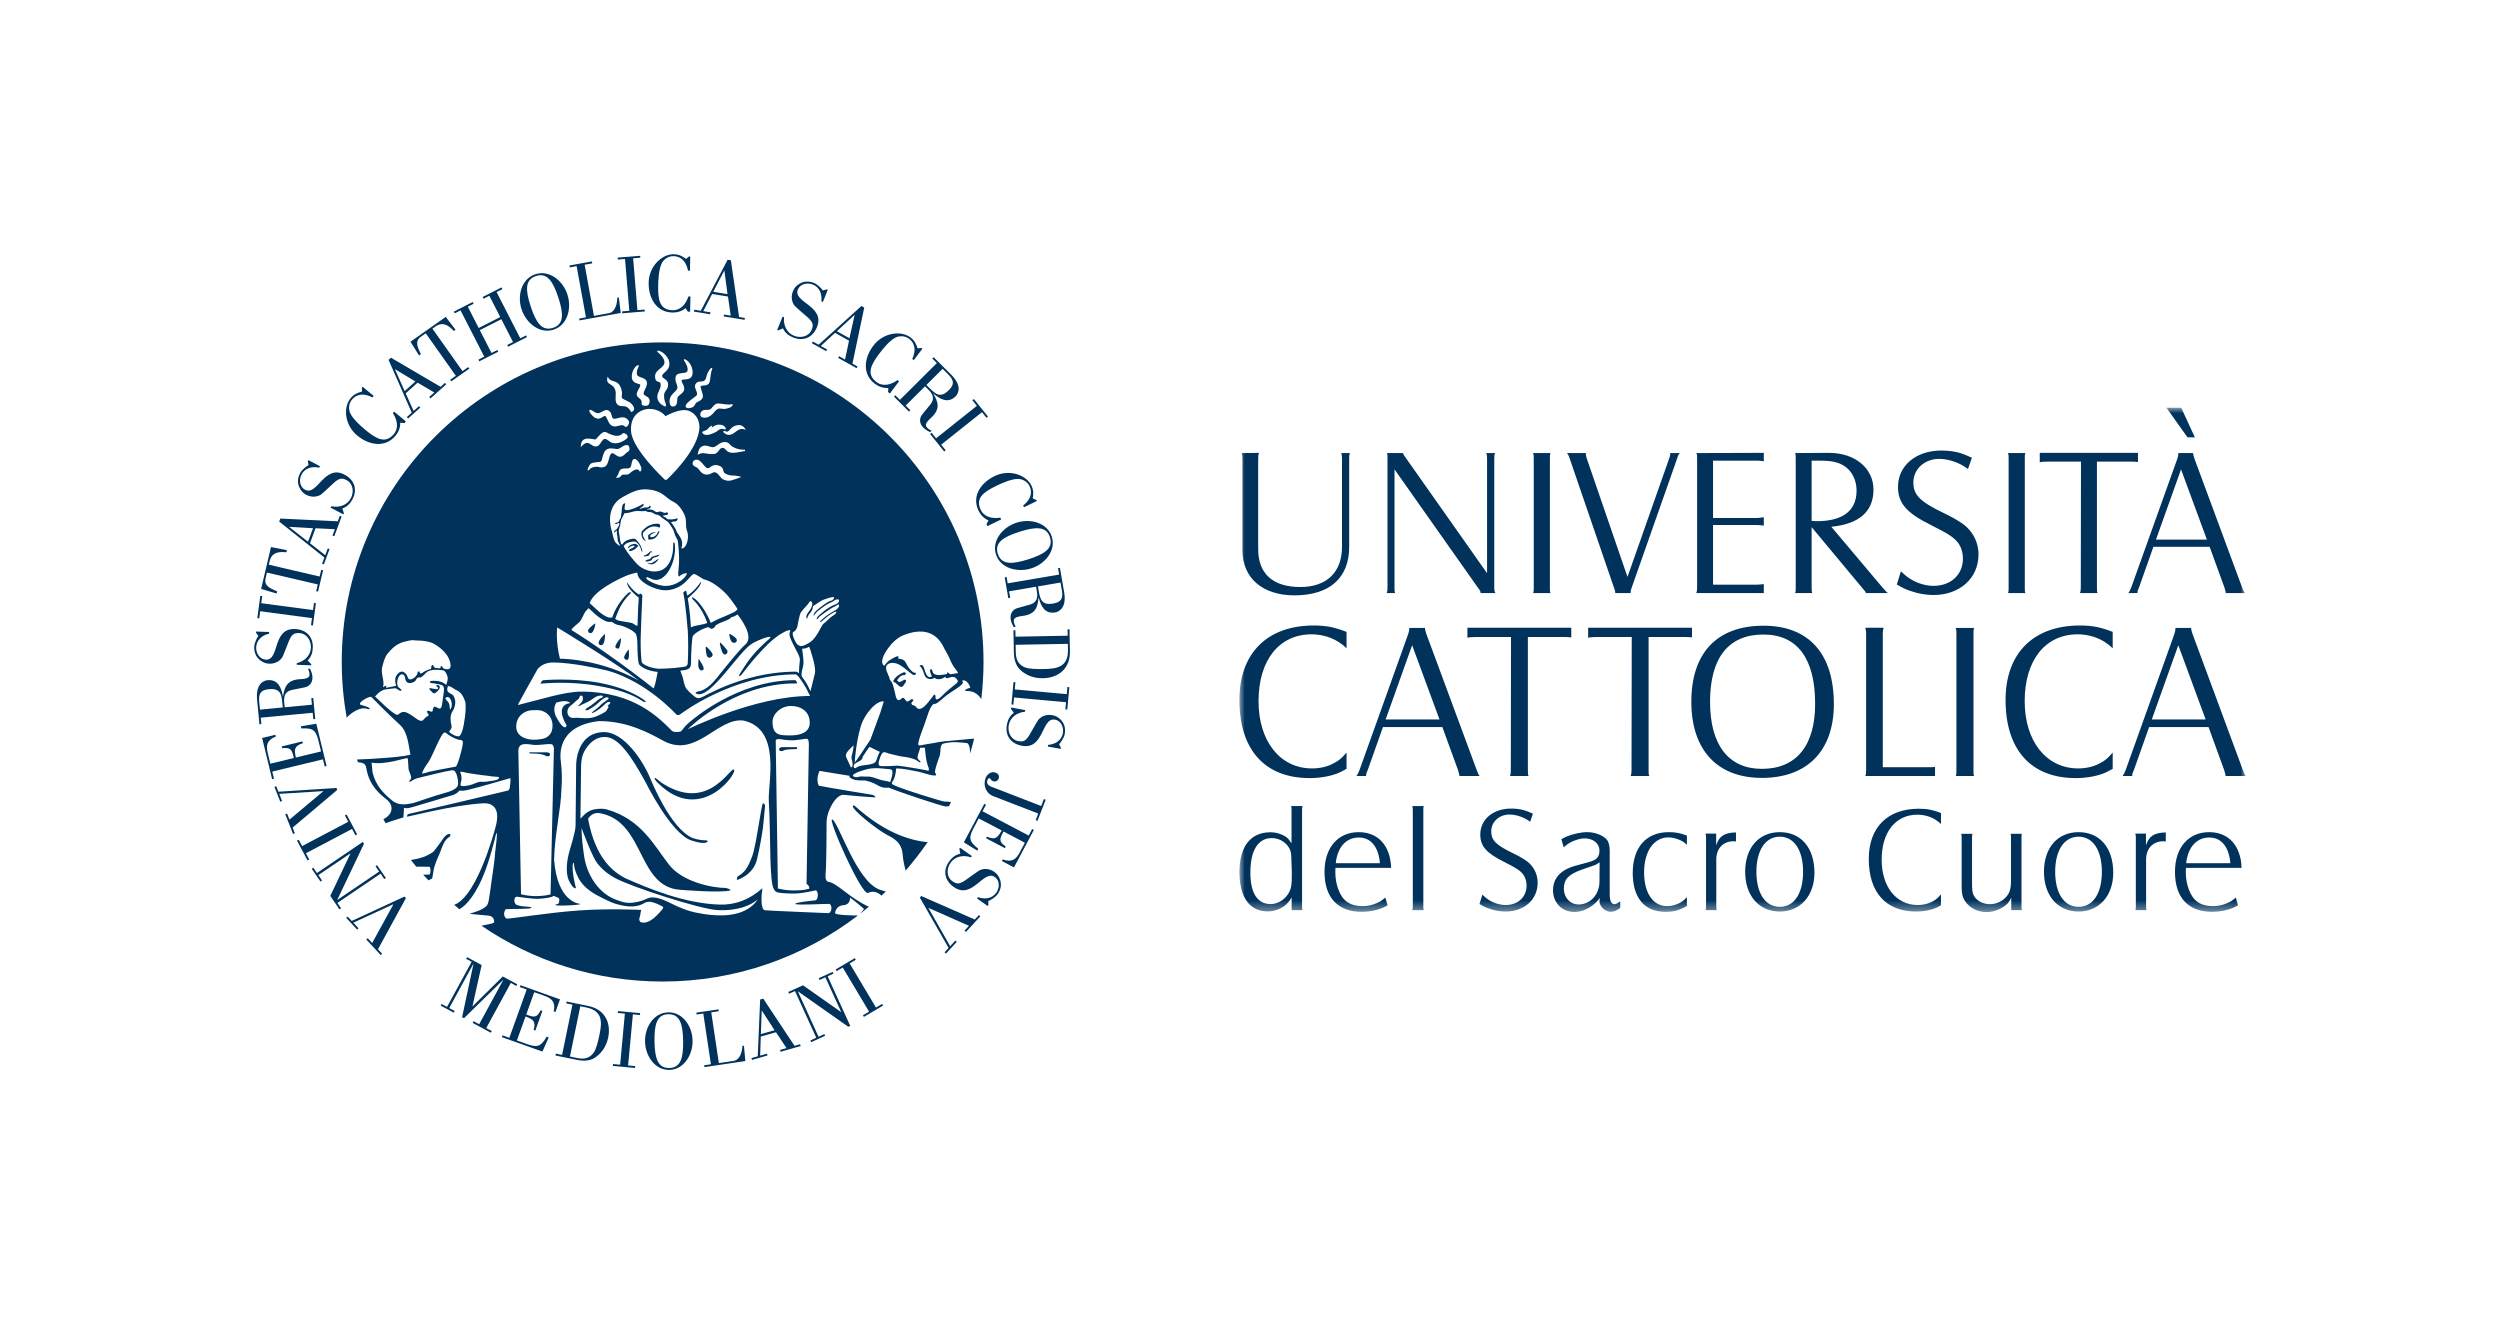 <svg xmlns="http://www.w3.org/2000/svg" xmlns:xlink="http://www.w3.org/1999/xlink" width="236px" height="125px" viewBox="0 0 236 125"><title>logo-unicatt-blu-horizontal</title><defs><polygon id="path-1" points="-2.30371278e-15 -1.30451205e-15 95 -1.30451205e-15 95 47.607 -2.30371278e-15 47.607"></polygon></defs><g id="logo-unicatt-blu-horizontal" stroke="none" stroke-width="1" fill="none" fill-rule="evenodd"><g id="Group"><rect id="Rectangle" fill="#FFFFFF" x="0" y="0" width="236" height="125"></rect><g id="logo-unicatt" transform="translate(24, 24)"><g id="Fill-1-Clipped" transform="translate(93, 14.493)"><mask id="mask-2" fill="white"><use xlink:href="#path-1"></use></mask><g id="path-1"></g><path d="M89.377,42.991 L93.548,42.991 C93.405,41.433 92.699,40.569 91.547,40.569 C90.358,40.569 89.534,41.488 89.377,42.991 L89.377,42.991 Z M89.351,43.436 C89.338,43.621 89.338,43.71 89.338,43.803 C89.338,44.403 89.429,44.978 89.638,45.504 C90.03,46.564 90.749,47.047 91.928,47.047 C92.384,47.047 92.844,46.941 93.261,46.757 C93.548,46.628 93.707,46.538 94.059,46.235 L94.269,46.968 C94.085,47.074 93.942,47.137 93.85,47.19 C93.261,47.439 92.542,47.582 91.836,47.582 C89.56,47.582 88.317,46.235 88.317,43.803 C88.317,41.525 89.586,40.062 91.547,40.062 C93.366,40.062 94.531,41.315 94.609,43.436 L89.351,43.436 Z M84.623,47.047 L84.623,40.585 C84.623,40.387 84.611,40.322 84.572,40.202 L85.579,40.202 L85.579,41.315 C85.852,40.438 86.351,40.114 87.45,40.088 L87.45,40.939 C87.332,40.923 87.28,40.923 87.215,40.923 C86.233,40.923 85.592,41.604 85.592,42.651 L85.592,47.047 C85.592,47.243 85.605,47.309 85.632,47.425 L84.572,47.425 C84.623,47.32 84.623,47.268 84.623,47.047 L84.623,47.047 Z M77.009,43.803 C77.009,45.843 77.859,47.113 79.22,47.113 C80.58,47.113 81.417,45.843 81.417,43.803 C81.417,41.775 80.58,40.491 79.22,40.491 C77.859,40.491 77.009,41.775 77.009,43.803 L77.009,43.803 Z M79.22,40.062 C81.221,40.062 82.49,41.54 82.49,43.893 C82.49,46.065 81.157,47.556 79.22,47.556 C77.259,47.556 75.95,46.065 75.95,43.803 C75.95,41.54 77.232,40.062 79.22,40.062 L79.22,40.062 Z M69.2,40.219 C69.174,40.322 69.16,40.413 69.16,40.596 L69.16,44.942 C69.16,45.479 69.2,45.751 69.279,45.934 C69.487,46.484 70.141,46.863 70.848,46.863 C71.58,46.863 72.286,46.445 72.613,45.856 C72.771,45.568 72.837,45.177 72.837,44.707 L72.837,40.596 C72.837,40.453 72.837,40.349 72.81,40.257 L72.81,40.219 L73.856,40.219 C73.829,40.322 73.829,40.375 73.829,40.609 L73.829,47.047 C73.829,47.257 73.829,47.293 73.869,47.425 L72.862,47.425 L72.862,46.262 C72.706,46.548 72.627,46.68 72.495,46.823 C71.999,47.293 71.24,47.607 70.52,47.607 C69.538,47.607 68.65,47.047 68.323,46.235 C68.231,46.012 68.18,45.662 68.18,45.201 L68.18,40.609 C68.18,40.413 68.166,40.322 68.14,40.219 L69.2,40.219 Z M66.229,39.301 C66.085,39.17 65.98,39.067 65.888,39.013 C65.392,38.633 64.698,38.413 64.005,38.413 C61.939,38.413 60.629,40.062 60.629,42.667 C60.629,45.215 62.004,46.941 64.031,46.941 C64.529,46.941 65.025,46.837 65.457,46.588 C65.732,46.445 65.901,46.313 66.229,45.934 L66.229,46.968 C66.085,47.047 65.953,47.113 65.836,47.177 C65.339,47.413 64.607,47.556 63.887,47.556 C61.022,47.556 59.413,45.751 59.413,42.588 C59.413,39.614 61.18,37.85 64.148,37.85 C64.96,37.85 65.484,37.968 66.229,38.257 L66.229,39.301 Z M48.804,43.803 C48.804,45.843 49.654,47.113 51.015,47.113 C52.374,47.113 53.212,45.843 53.212,43.803 C53.212,41.775 52.374,40.491 51.015,40.491 C49.654,40.491 48.804,41.775 48.804,43.803 L48.804,43.803 Z M51.015,40.062 C53.017,40.062 54.284,41.54 54.284,43.893 C54.284,46.065 52.95,47.556 51.015,47.556 C49.052,47.556 47.744,46.065 47.744,43.803 C47.744,41.54 49.026,40.062 51.015,40.062 L51.015,40.062 Z M44.05,47.047 L44.05,40.585 C44.05,40.387 44.037,40.322 43.998,40.202 L45.005,40.202 L45.005,41.315 C45.28,40.438 45.777,40.114 46.875,40.088 L46.875,40.939 C46.758,40.923 46.706,40.923 46.641,40.923 C45.659,40.923 45.018,41.604 45.018,42.651 L45.018,47.047 C45.018,47.243 45.031,47.309 45.057,47.425 L43.998,47.425 C44.05,47.32 44.05,47.268 44.05,47.047 L44.05,47.047 Z M42.244,41.253 C42.113,41.132 41.996,41.043 41.931,40.99 C41.513,40.729 40.976,40.558 40.491,40.558 C39.131,40.558 38.203,41.867 38.203,43.84 C38.203,45.817 39.04,47.047 40.387,47.047 C40.767,47.047 41.158,46.941 41.513,46.773 C41.801,46.616 41.944,46.513 42.244,46.198 L42.244,47.021 C41.539,47.439 41.028,47.582 40.217,47.582 C38.229,47.582 37.13,46.262 37.13,43.908 C37.13,41.498 38.399,40.062 40.53,40.062 C41.158,40.062 41.604,40.14 42.244,40.387 L42.244,41.253 Z M34.003,42.912 C33.807,43.042 33.689,43.111 33.585,43.162 C33.322,43.252 32.865,43.422 32.237,43.632 C31.06,44.065 30.627,44.522 30.627,45.399 C30.627,46.249 31.229,46.889 32.027,46.889 C33.126,46.889 33.989,45.934 33.989,44.743 L34.003,42.912 Z M30.393,40.729 C30.588,40.609 30.746,40.543 30.85,40.491 C31.477,40.23 32.223,40.062 32.851,40.062 C33.611,40.062 34.409,40.387 34.734,40.834 C34.866,41.027 34.957,41.394 34.957,41.842 L34.957,45.934 C34.957,46.548 35.114,46.863 35.416,46.863 C35.546,46.863 35.729,46.757 35.952,46.601 L35.952,47.217 C35.625,47.467 35.337,47.582 35.035,47.582 C34.866,47.582 34.684,47.503 34.513,47.413 C34.212,47.217 33.989,46.889 33.989,46.575 C33.989,46.513 34.003,46.406 34.029,46.275 C33.819,46.538 33.741,46.628 33.571,46.783 C33.009,47.293 32.302,47.597 31.622,47.597 C30.457,47.597 29.607,46.732 29.607,45.556 C29.607,44.403 30.326,43.607 31.753,43.225 L32.996,42.886 C33.728,42.692 33.989,42.401 33.989,41.8 C33.989,41.132 33.401,40.649 32.578,40.649 C32.237,40.649 31.779,40.781 31.412,40.95 C31.125,41.094 30.955,41.186 30.614,41.498 L30.393,40.729 Z M22.935,45.96 C23.105,46.131 23.249,46.249 23.353,46.329 C23.851,46.704 24.519,46.941 25.132,46.941 C26.298,46.941 27.109,46.183 27.109,45.109 C27.109,44.743 27.016,44.403 26.833,44.118 C26.558,43.724 26.207,43.475 24.975,42.861 C23.288,42.025 22.739,41.369 22.739,40.282 C22.739,38.859 23.942,37.836 25.656,37.836 C26.047,37.836 26.454,37.877 26.833,37.981 C27.122,38.059 27.292,38.138 27.709,38.321 L27.447,39.081 C27.265,38.95 27.109,38.859 27.016,38.805 C26.558,38.556 25.996,38.397 25.512,38.397 C24.519,38.397 23.773,39.093 23.773,39.984 C23.773,40.819 24.203,41.263 25.773,42.025 C26.22,42.233 26.598,42.442 26.898,42.64 C27.697,43.12 28.155,43.934 28.155,44.838 C28.155,46.418 26.898,47.556 25.132,47.556 C24.623,47.556 24.099,47.467 23.616,47.293 C23.275,47.19 23.092,47.101 22.661,46.851 L22.935,45.96 Z M17.402,37.602 C17.363,37.693 17.363,37.798 17.363,37.981 L17.363,47.047 C17.363,47.283 17.363,47.309 17.402,47.425 L16.316,47.425 C16.355,47.309 16.368,47.257 16.368,47.047 L16.368,37.981 C16.368,37.772 16.355,37.693 16.316,37.602 L17.402,37.602 Z M9.094,42.991 L13.266,42.991 C13.123,41.433 12.416,40.569 11.265,40.569 C10.075,40.569 9.251,41.488 9.094,42.991 L9.094,42.991 Z M9.067,43.436 C9.055,43.621 9.055,43.71 9.055,43.803 C9.055,44.403 9.146,44.978 9.355,45.504 C9.747,46.564 10.467,47.047 11.645,47.047 C12.102,47.047 12.56,46.941 12.979,46.757 C13.266,46.628 13.423,46.538 13.777,46.235 L13.986,46.968 C13.804,47.074 13.66,47.137 13.569,47.19 C12.979,47.439 12.259,47.582 11.553,47.582 C9.277,47.582 8.033,46.235 8.033,43.803 C8.033,41.525 9.302,40.062 11.265,40.062 C13.083,40.062 14.247,41.315 14.326,43.436 L9.067,43.436 Z M4.946,43.803 L4.893,42.244 C4.854,41.356 4.017,40.623 3.062,40.623 C1.754,40.623 1.035,41.789 1.035,43.883 C1.035,45.817 1.701,46.851 2.945,46.851 C3.873,46.851 4.75,46.079 4.893,45.136 C4.933,44.889 4.946,44.602 4.946,44.221 L4.946,43.803 Z M4.92,37.981 C4.92,37.758 4.92,37.693 4.88,37.602 L5.966,37.602 C5.927,37.705 5.914,37.758 5.914,37.981 L5.914,47.047 C5.914,47.257 5.914,47.32 5.952,47.425 L4.933,47.425 L4.933,46.223 C4.815,46.432 4.697,46.588 4.593,46.704 C4.187,47.204 3.402,47.544 2.67,47.544 C0.97,47.544 0.002,46.209 0.002,43.83 C0.002,41.42 1.048,40.073 2.932,40.073 C3.428,40.073 3.886,40.202 4.317,40.453 C4.528,40.585 4.685,40.755 4.92,41.122 L4.92,37.981 Z M86.128,29.426 L91.214,29.426 L88.632,22.416 L86.128,29.426 Z M83.661,34.2 L88.264,21.348 C88.341,21.115 88.359,20.98 88.359,20.883 L88.359,20.787 L89.835,20.787 C89.855,20.961 89.874,21.038 89.972,21.348 L94.728,34.2 C94.845,34.514 94.884,34.609 95,34.764 L93.098,34.764 C93.079,34.592 93.058,34.532 92.962,34.2 L91.486,30.143 L85.876,30.143 L84.439,34.2 C84.302,34.491 84.283,34.569 84.283,34.727 L84.283,34.764 L83.37,34.764 C83.487,34.592 83.545,34.514 83.661,34.2 L83.661,34.2 Z M82.439,22.707 C82.226,22.516 82.071,22.358 81.934,22.28 C81.198,21.72 80.168,21.387 79.14,21.387 C76.072,21.387 74.13,23.835 74.13,27.697 C74.13,31.484 76.169,34.046 79.178,34.046 C79.916,34.046 80.654,33.891 81.295,33.522 C81.703,33.308 81.955,33.113 82.439,32.551 L82.439,34.086 C82.226,34.2 82.032,34.3 81.857,34.396 C81.12,34.747 80.033,34.959 78.964,34.959 C74.712,34.959 72.325,32.281 72.325,27.581 C72.325,23.176 74.946,20.553 79.353,20.553 C80.556,20.553 81.333,20.729 82.439,21.156 L82.439,22.707 Z M69.355,20.787 C69.297,20.961 69.297,21.038 69.297,21.348 L69.297,34.2 C69.297,34.551 69.297,34.592 69.355,34.764 L67.627,34.764 C67.686,34.592 67.686,34.532 67.686,34.2 L67.686,21.348 C67.686,21.038 67.686,20.961 67.608,20.787 L69.355,20.787 Z M59.163,34.2 L59.163,21.348 C59.163,21.056 59.143,20.961 59.087,20.787 L59.163,20.765 L60.735,20.765 L60.814,20.787 C60.755,20.961 60.735,21.038 60.735,21.348 L60.735,33.93 L65.375,33.93 C65.433,33.93 65.513,33.93 65.667,33.891 L65.667,34.764 L59.087,34.764 C59.143,34.609 59.163,34.532 59.163,34.2 L59.163,34.2 Z M44.429,27.755 C44.429,31.834 46.175,34.086 49.321,34.086 C52.563,34.086 54.349,31.911 54.349,27.951 C54.349,23.681 52.679,21.406 49.458,21.406 C46.175,21.406 44.429,23.603 44.429,27.755 L44.429,27.755 Z M49.477,20.574 C53.748,20.574 56.116,23.213 56.116,27.969 C56.116,32.377 53.611,34.941 49.321,34.941 C45.088,34.941 42.662,32.281 42.662,27.755 C42.662,23.135 45.088,20.574 49.477,20.574 L49.477,20.574 Z M32.921,20.765 L42.723,20.765 L42.723,21.68 C42.432,21.64 42.315,21.64 41.888,21.64 L38.627,21.64 L38.627,34.2 C38.627,34.474 38.646,34.569 38.646,34.649 C38.666,34.669 38.666,34.705 38.705,34.764 L36.938,34.764 C36.996,34.569 37.016,34.514 37.016,34.2 L37.036,21.64 L33.735,21.64 C33.657,21.64 33.54,21.64 33.191,21.661 C33.036,21.68 33.017,21.68 32.921,21.72 L32.921,20.765 Z M21.524,20.765 L31.329,20.765 L31.329,21.68 C31.037,21.64 30.919,21.64 30.494,21.64 L27.231,21.64 L27.231,34.2 C27.231,34.474 27.251,34.569 27.251,34.649 C27.27,34.669 27.27,34.705 27.308,34.764 L25.543,34.764 C25.601,34.569 25.621,34.514 25.621,34.2 L25.639,21.64 L22.34,21.64 C22.262,21.64 22.144,21.64 21.797,21.661 C21.64,21.68 21.621,21.68 21.524,21.72 L21.524,20.765 Z M13.803,29.426 L18.889,29.426 L16.306,22.416 L13.803,29.426 Z M11.337,34.2 L15.938,21.348 C16.015,21.115 16.035,20.98 16.035,20.883 L16.035,20.787 L17.51,20.787 C17.529,20.961 17.55,21.038 17.646,21.348 L22.403,34.2 C22.519,34.514 22.557,34.609 22.675,34.764 L20.772,34.764 C20.752,34.592 20.734,34.532 20.636,34.2 L19.16,30.143 L13.55,30.143 L12.113,34.2 C11.977,34.491 11.958,34.569 11.958,34.727 L11.958,34.764 L11.046,34.764 C11.163,34.592 11.22,34.514 11.337,34.2 L11.337,34.2 Z M10.114,22.707 C9.9,22.516 9.745,22.358 9.609,22.28 C8.871,21.72 7.842,21.387 6.813,21.387 C3.745,21.387 1.806,23.835 1.806,27.697 C1.806,31.484 3.843,34.046 6.852,34.046 C7.591,34.046 8.327,33.891 8.968,33.522 C9.375,33.308 9.628,33.113 10.114,32.551 L10.114,34.086 C9.9,34.2 9.706,34.3 9.532,34.396 C8.793,34.747 7.707,34.959 6.639,34.959 C2.388,34.959 -2.30371278e-15,32.281 -2.30371278e-15,27.581 C-2.30371278e-15,23.176 2.619,20.553 7.027,20.553 C8.231,20.553 9.006,20.729 10.114,21.156 L10.114,22.707 Z M88.908,-1.30451205e-15 L90.193,2.789 L89.496,2.789 L87.514,-1.30451205e-15 L88.908,-1.30451205e-15 Z M86.524,12.445 L91.331,12.445 L88.89,5.816 L86.524,12.445 Z M84.191,16.96 L88.542,4.808 C88.614,4.589 88.634,4.459 88.634,4.367 L88.634,4.277 L90.029,4.277 C90.047,4.438 90.066,4.515 90.157,4.808 L94.654,16.96 C94.765,17.254 94.801,17.344 94.911,17.493 L93.112,17.493 C93.094,17.327 93.075,17.271 92.984,16.96 L91.588,13.123 L86.283,13.123 L84.924,16.96 C84.798,17.234 84.778,17.31 84.778,17.454 L84.778,17.493 L83.916,17.493 C84.026,17.327 84.081,17.254 84.191,16.96 L84.191,16.96 Z M75.553,4.257 L84.824,4.257 L84.824,5.122 C84.548,5.083 84.438,5.083 84.034,5.083 L80.95,5.083 L80.95,16.96 C80.95,17.217 80.968,17.31 80.968,17.383 C80.987,17.401 80.987,17.437 81.024,17.493 L79.353,17.493 C79.408,17.31 79.426,17.254 79.426,16.96 L79.445,5.083 L76.324,5.083 C76.251,5.083 76.141,5.083 75.81,5.1 C75.664,5.122 75.644,5.122 75.553,5.155 L75.553,4.257 Z M74.195,4.277 C74.14,4.438 74.14,4.515 74.14,4.808 L74.14,16.96 C74.14,17.289 74.14,17.327 74.195,17.493 L72.561,17.493 C72.615,17.327 72.615,17.271 72.615,16.96 L72.615,4.808 C72.615,4.515 72.615,4.438 72.543,4.277 L74.195,4.277 Z M62.446,15.435 C62.685,15.674 62.885,15.84 63.032,15.951 C63.732,16.483 64.667,16.812 65.529,16.812 C67.164,16.812 68.301,15.747 68.301,14.243 C68.301,13.728 68.173,13.251 67.915,12.848 C67.531,12.295 67.036,11.949 65.31,11.086 C62.942,9.91 62.171,8.993 62.171,7.468 C62.171,5.469 63.86,4.038 66.264,4.038 C66.814,4.038 67.384,4.091 67.915,4.239 C68.32,4.35 68.558,4.459 69.146,4.716 L68.779,5.781 C68.522,5.597 68.301,5.469 68.173,5.393 C67.531,5.047 66.741,4.826 66.062,4.826 C64.667,4.826 63.621,5.8 63.621,7.046 C63.621,8.222 64.226,8.845 66.429,9.91 C67.053,10.204 67.585,10.497 68.009,10.773 C69.127,11.452 69.77,12.59 69.77,13.858 C69.77,16.078 68.009,17.676 65.529,17.676 C64.813,17.676 64.079,17.548 63.401,17.31 C62.923,17.161 62.667,17.034 62.061,16.685 L62.446,15.435 Z M54.019,10.682 C54.258,10.703 54.442,10.703 54.552,10.703 C56.976,10.703 58.259,9.693 58.259,7.835 C58.259,6.57 57.58,5.543 56.461,5.192 C56.021,5.047 55.506,4.992 54.773,4.992 L54.019,4.992 L54.019,10.682 Z M52.516,16.96 L52.516,4.808 C52.516,4.533 52.516,4.423 52.459,4.277 L55.653,4.257 C58.114,4.257 59.857,5.709 59.857,7.728 C59.857,9.799 58.499,10.976 55.874,11.233 L60.702,16.96 C60.885,17.18 61.013,17.289 61.087,17.383 C61.123,17.401 61.142,17.437 61.215,17.493 L59.141,17.493 C59.087,17.327 58.994,17.234 58.755,16.96 L54.019,11.27 L54.019,16.96 C54.019,17.271 54.019,17.31 54.075,17.493 L52.459,17.493 C52.516,17.327 52.516,17.271 52.516,16.96 L52.516,16.96 Z M43.207,16.96 L43.207,4.808 C43.207,4.477 43.207,4.423 43.132,4.277 L49.504,4.257 L49.504,5.047 C49.155,4.992 48.952,4.992 48.714,4.992 L44.711,4.992 L44.711,10.409 L48.75,10.409 C48.952,10.409 49.155,10.388 49.504,10.332 L49.504,11.123 C49.246,11.086 49.026,11.068 48.75,11.068 L44.711,11.068 L44.711,16.702 L48.714,16.702 C48.952,16.702 49.155,16.685 49.504,16.648 L49.504,17.493 L43.132,17.493 C43.188,17.327 43.207,17.254 43.207,16.96 L43.207,16.96 Z M32.706,4.277 L32.706,4.367 C32.706,4.477 32.725,4.589 32.798,4.808 L36.635,15.968 L40.563,4.808 C40.673,4.515 40.673,4.438 40.673,4.277 L41.573,4.277 C41.444,4.438 41.407,4.495 41.315,4.808 L37.038,16.96 C36.965,17.18 36.928,17.289 36.928,17.401 C36.928,17.418 36.946,17.437 36.946,17.493 L35.478,17.493 L35.478,17.437 C35.478,17.327 35.459,17.217 35.351,16.96 L31.184,4.808 C31.091,4.515 31.036,4.423 30.926,4.277 L32.706,4.277 Z M29.365,4.277 C29.309,4.438 29.309,4.515 29.309,4.808 L29.309,16.96 C29.309,17.289 29.309,17.327 29.365,17.493 L27.731,17.493 C27.786,17.327 27.786,17.271 27.786,16.96 L27.786,4.808 C27.786,4.515 27.786,4.438 27.713,4.277 L29.365,4.277 Z M13.981,16.96 L13.981,4.808 C13.981,4.477 13.981,4.423 13.927,4.277 L15.431,4.277 C15.467,4.35 15.467,4.367 15.486,4.383 C15.523,4.477 15.578,4.569 15.762,4.808 L23.379,15.619 L23.379,4.808 C23.379,4.515 23.361,4.423 23.306,4.277 L24.133,4.277 C24.077,4.423 24.059,4.515 24.059,4.808 L24.059,16.96 C24.059,17.254 24.077,17.327 24.169,17.493 L22.773,17.493 C22.755,17.31 22.737,17.271 22.498,16.96 L14.642,5.816 L14.642,16.96 C14.642,17.254 14.642,17.327 14.698,17.493 L13.908,17.493 C13.963,17.327 13.981,17.234 13.981,16.96 L13.981,16.96 Z M1.847,4.257 C1.792,4.423 1.772,4.477 1.772,4.808 L1.772,13.343 C1.772,15.674 3.168,16.921 5.756,16.921 C8.233,16.921 9.685,15.53 9.685,13.123 L9.685,4.808 C9.685,4.569 9.666,4.438 9.612,4.277 L10.437,4.277 C10.364,4.438 10.364,4.533 10.364,4.808 L10.364,13.123 C10.364,16.062 8.528,17.694 5.223,17.71 C2.177,17.71 0.286,16.078 0.286,13.436 L0.286,4.808 C0.286,4.515 0.268,4.438 0.213,4.277 L1.847,4.257 Z" id="Fill-1" fill="#00325C" fill-rule="nonzero" mask="url(#mask-2)"></path></g><g id="Group-24" fill="#00325C" fill-rule="nonzero"><path d="M59.363,70.924 L57.553,71.993 L57.463,71.842 L58.04,71.498 L55.555,67.332 L54.975,67.677 L54.884,67.52 L56.692,66.45 L56.785,66.606 L56.207,66.946 L58.692,71.112 L59.27,70.772 L59.363,70.924 Z M51.046,69.555 L50.49,69.805 L50.417,69.64 L51.804,69.012 L55.39,71.532 L55.404,71.524 L53.915,68.259 L53.36,68.508 L53.285,68.343 L54.602,67.749 L54.677,67.912 L54.13,68.159 L56.262,72.841 L56.077,72.923 L51.338,69.59 L51.324,69.597 L53.27,73.865 L53.818,73.619 L53.893,73.781 L52.576,74.378 L52.501,74.217 L53.056,73.964 L51.046,69.555 Z M49.118,73.254 L47.92,71.402 L47.904,71.405 L47.826,73.622 L49.118,73.254 Z M46.987,76.056 L46.938,75.883 L47.532,75.713 L47.758,70.356 L48.05,70.272 L51.004,74.725 L51.53,74.577 L51.581,74.747 L49.686,75.288 L49.637,75.114 L50.245,74.941 L49.254,73.443 L47.818,73.851 L47.758,75.651 L48.404,75.465 L48.453,75.637 L46.987,76.056 Z M42.502,76.737 L42.476,76.562 L43.11,76.466 L42.391,71.677 L41.758,71.77 L41.732,71.593 L43.826,71.284 L43.852,71.461 L43.142,71.565 L43.859,76.355 L45.244,76.151 C45.878,76.056 46.065,75.24 46.083,74.734 L46.23,74.712 L46.36,76.164 L42.502,76.737 Z M40.488,74.259 C40.461,72.647 40.173,71.726 39.093,71.742 C38.014,71.762 37.757,72.692 37.784,74.303 C37.81,75.906 38.099,76.839 39.178,76.819 C40.258,76.802 40.514,75.864 40.488,74.259 L40.488,74.259 Z M36.891,74.311 C36.868,72.931 37.745,71.586 39.089,71.564 C40.435,71.542 41.358,72.858 41.379,74.238 C41.402,75.615 40.527,76.978 39.181,77 C37.836,77.023 36.913,75.69 36.891,74.311 L36.891,74.311 Z M35.947,76.816 L33.853,76.624 L33.87,76.446 L34.541,76.507 L34.988,71.685 L34.319,71.625 L34.337,71.446 L36.429,71.638 L36.414,71.818 L35.744,71.756 L35.294,76.577 L35.965,76.639 L35.947,76.816 Z M29.803,75.735 L30.554,75.89 C31.443,76.063 31.822,75.664 32.051,75.36 C32.276,75.043 32.446,74.377 32.597,73.641 C32.82,72.561 32.941,71.432 31.355,71.107 L30.78,70.992 L29.803,75.735 Z M30.038,70.839 L29.448,70.716 L29.483,70.544 L31.538,70.963 C32.985,71.259 33.726,72.427 33.411,73.952 C33.229,74.837 32.755,75.433 32.194,75.826 C31.6,76.232 30.87,76.137 30.472,76.056 L28.434,75.639 L28.469,75.462 L29.06,75.584 L30.038,70.839 Z M23.374,73.904 L23.436,73.736 L24.082,73.967 L25.721,69.41 L25.071,69.177 L25.133,69.006 L28.864,70.339 L28.436,71.534 L28.272,71.475 C28.462,70.557 28.06,70.243 27.39,70.003 L26.433,69.664 L25.676,71.773 C26.419,72.04 26.657,72.115 27.038,71.376 L27.202,71.432 L26.535,73.284 L26.373,73.228 C26.61,72.428 26.335,72.224 25.61,71.957 L24.795,74.22 L25.686,74.538 C26.658,74.883 27.024,74.882 27.605,73.865 L27.796,73.936 L27.207,75.269 L23.374,73.904 Z M20.006,66.515 L20.092,66.356 L21.468,67.099 L20.601,70.992 L20.616,70.997 L23.461,68.177 L24.829,68.915 L24.743,69.072 L24.221,68.79 L21.901,73.048 L22.424,73.331 L22.338,73.489 L20.619,72.56 L20.706,72.4 L21.234,72.687 L23.508,68.51 L23.495,68.504 L19.801,72.119 L19.622,72.019 L20.697,66.992 L20.684,66.986 L18.409,71.16 L18.924,71.439 L18.838,71.598 L17.601,70.93 L17.687,70.772 L18.202,71.049 L20.522,66.793 L20.006,66.515 Z M68.543,62.502 L67.187,63.973 L67.052,63.849 L67.471,63.397 L63.659,61.71 L63.647,61.723 L65.696,65.32 L66.184,64.79 L66.318,64.915 L65.3,66.02 L65.166,65.897 L65.546,65.483 L62.831,60.73 L62.966,60.584 L68.018,62.803 L68.41,62.381 L68.543,62.502 Z M66.565,56.118 L66.628,56.027 L67.742,56.81 L67.655,56.929 C66.942,56.692 66.174,56.818 65.733,57.447 C65.34,57.999 65.335,58.789 65.905,59.186 C66.288,59.456 66.527,59.489 67.08,59.131 C67.338,58.957 68.375,58.189 68.508,58.137 C69.006,57.926 69.506,58.053 69.869,58.309 C70.134,58.496 70.308,58.731 70.42,59.091 C70.536,59.461 70.52,59.924 70.173,60.414 C69.963,60.709 69.479,60.998 69.292,61.059 L69.307,61.436 L69.241,61.527 L68.231,60.817 L68.323,60.689 C68.961,60.923 69.651,60.839 70.057,60.262 C70.366,59.825 70.4,59.133 69.914,58.794 C68.839,58.04 67.803,60.972 66.042,59.736 C65.154,59.113 64.994,58.173 65.593,57.329 C65.847,56.966 66.2,56.675 66.652,56.593 L66.565,56.118 Z M68.918,51.883 L69.078,51.968 L68.752,52.584 L73.109,54.876 L73.435,54.261 L73.596,54.346 L71.72,57.884 L70.578,57.281 L70.66,57.13 C71.555,57.448 71.932,57.093 72.269,56.458 L72.75,55.553 L70.733,54.491 C70.359,55.194 70.249,55.422 70.938,55.911 L70.858,56.065 L69.085,55.131 L69.167,54.978 C69.938,55.329 70.183,55.085 70.557,54.397 L68.394,53.258 L67.945,54.104 C67.456,55.025 67.406,55.39 68.347,56.118 L68.251,56.298 L66.988,55.517 L68.918,51.883 Z M73.938,53.483 L73.769,53.418 L74.009,52.8 L69.762,51.156 C69.038,50.875 68.79,50.093 69.043,49.446 C69.17,49.122 69.546,48.768 69.981,48.937 C70.248,49.04 70.37,49.249 70.269,49.505 C70.186,49.72 69.964,49.83 69.743,49.744 C69.522,49.656 69.503,49.488 69.42,49.456 C69.324,49.42 69.242,49.565 69.213,49.645 C69.111,49.905 69.256,50.136 69.531,50.245 L74.287,52.087 L74.544,51.431 L74.712,51.497 L73.938,53.483 Z M71.426,42.897 L71.445,42.789 L72.787,43.034 L72.759,43.183 C72.011,43.262 71.367,43.697 71.227,44.452 C71.104,45.116 71.429,45.833 72.116,45.96 C72.577,46.044 72.806,45.972 73.159,45.419 C73.32,45.153 73.94,44.023 74.039,43.923 C74.403,43.523 74.911,43.433 75.349,43.514 C75.668,43.572 75.923,43.713 76.178,43.991 C76.439,44.283 76.617,44.707 76.509,45.298 C76.443,45.654 76.123,46.116 75.977,46.25 L76.149,46.586 L76.128,46.693 L74.913,46.472 L74.943,46.317 C75.62,46.266 76.21,45.9 76.338,45.21 C76.436,44.682 76.177,44.04 75.592,43.934 C74.298,43.697 74.587,46.79 72.469,46.401 C71.402,46.204 70.862,45.418 71.051,44.399 C71.132,43.964 71.329,43.553 71.706,43.296 L71.426,42.897 Z M71.482,42.501 L71.675,40.388 L71.857,40.403 L71.795,41.081 L76.704,41.528 L76.765,40.851 L76.947,40.868 L76.752,42.982 L76.571,42.964 L76.633,42.289 L71.724,41.842 L71.663,42.519 L71.482,42.501 Z M71.877,36.868 L71.891,37.641 C71.916,38.554 72.397,38.838 72.748,38.997 C73.116,39.151 73.813,39.169 74.573,39.156 C75.698,39.132 76.845,39.003 76.816,37.368 L76.804,36.778 L71.877,36.868 Z M76.789,36.012 L76.779,35.407 L76.961,35.404 L76.999,37.517 C77.027,39.007 76.031,39.997 74.447,40.025 C73.528,40.041 72.832,39.71 72.316,39.242 C71.786,38.746 71.716,38.007 71.708,37.596 L71.67,35.498 L71.852,35.494 L71.863,36.103 L76.789,36.012 Z M73.982,31.355 L74.054,31.776 C74.201,32.632 74.366,33.155 75.434,32.973 C76.192,32.84 76.369,32.478 76.241,31.732 L76.111,30.992 L73.982,31.355 Z M70.845,30.499 L71.024,30.47 L71.127,31.069 L75.983,30.239 L75.878,29.639 L76.058,29.609 L76.456,31.903 C76.713,33.392 75.962,33.753 75.612,33.813 C74.588,33.989 74.24,33.129 74.051,32.408 L74.035,32.412 C73.964,33.345 73.74,34.006 72.495,34.148 C72.116,34.19 71.773,34.297 71.724,34.479 C71.649,34.645 71.745,34.924 71.883,35.163 L71.688,35.198 C71.549,34.951 71.462,34.733 71.419,34.532 C71.317,33.981 71.56,33.618 71.909,33.455 C72.042,33.392 72.667,33.238 73.126,33.104 C73.48,33.005 74.051,32.833 73.882,31.853 L73.802,31.386 L71.257,31.821 L71.363,32.436 L71.184,32.467 L70.845,30.499 Z M73.073,28.799 C74.635,28.3 75.448,27.752 75.114,26.714 C74.781,25.678 73.798,25.7 72.237,26.198 C70.682,26.694 69.862,27.244 70.196,28.285 C70.529,29.32 71.518,29.294 73.073,28.799 L73.073,28.799 Z M71.97,25.339 C73.305,24.914 74.873,25.366 75.289,26.659 C75.704,27.953 74.692,29.227 73.356,29.653 C72.021,30.08 70.437,29.632 70.021,28.34 C69.606,27.048 70.634,25.765 71.97,25.339 L71.97,25.339 Z M72.665,23.884 L72.585,23.721 C73.188,23.243 73.543,22.615 73.178,21.872 C72.956,21.419 72.473,21.224 72.14,21.208 C71.485,21.185 70.467,21.663 70.075,21.852 C68.851,22.444 68.041,23.021 68.589,24.146 C68.925,24.832 69.713,24.983 70.431,24.865 L70.514,25.034 L69.217,25.664 L69.124,25.473 L69.319,25.132 C68.871,24.936 68.57,24.61 68.376,24.212 C67.733,22.9 68.52,21.608 69.887,20.943 C71.29,20.261 72.87,20.83 73.36,21.829 C73.568,22.253 73.568,22.596 73.493,23.053 L73.824,23.191 L73.876,23.297 L72.665,23.884 Z M65.131,18.621 L63.799,16.962 L63.942,16.849 L64.367,17.378 L68.217,14.314 L67.792,13.781 L67.935,13.669 L69.267,15.325 L69.123,15.44 L68.698,14.91 L64.849,17.975 L65.273,18.507 L65.131,18.621 Z M63.452,12.341 L63.756,12.643 C64.369,13.255 64.807,13.589 65.574,12.826 C66.119,12.287 66.051,11.884 65.515,11.348 L64.982,10.818 L63.452,12.341 Z M60.392,13.443 L60.521,13.313 L60.953,13.745 L64.439,10.276 L64.008,9.847 L64.137,9.72 L65.79,11.365 C66.863,12.437 66.459,13.163 66.207,13.414 C65.473,14.142 64.688,13.641 64.118,13.161 L64.107,13.171 C64.587,13.975 64.79,14.645 63.853,15.476 C63.567,15.727 63.349,16.013 63.415,16.189 C63.45,16.37 63.689,16.54 63.942,16.658 L63.802,16.797 C63.544,16.674 63.348,16.545 63.197,16.407 C62.794,16.015 62.783,15.579 62.974,15.246 C63.047,15.117 63.467,14.634 63.765,14.26 C63.994,13.975 64.365,13.505 63.659,12.805 L63.324,12.468 L61.496,14.285 L61.939,14.727 L61.809,14.854 L60.392,13.443 Z M62.262,9.995 L62.117,9.887 C62.436,9.186 62.464,8.467 61.799,7.969 C61.393,7.665 60.874,7.709 60.57,7.849 C59.975,8.125 59.287,9.01 59.025,9.359 C58.207,10.442 57.749,11.323 58.75,12.071 C59.366,12.534 60.136,12.313 60.72,11.879 L60.873,11.992 L60.006,13.142 L59.836,13.012 L59.852,12.621 C59.364,12.65 58.946,12.497 58.59,12.231 C57.42,11.353 57.527,9.844 58.441,8.635 C59.379,7.391 61.047,7.18 61.94,7.847 C62.319,8.131 62.476,8.436 62.62,8.879 L62.977,8.85 L63.072,8.923 L62.262,9.995 Z M56.188,7.929 L56.674,5.751 L56.66,5.741 L55.002,7.266 L56.188,7.929 Z M52.644,8.399 L52.733,8.237 L53.278,8.544 L57.316,4.888 L57.584,5.035 L56.469,10.33 L56.951,10.601 L56.862,10.757 L55.123,9.784 L55.212,9.626 L55.771,9.941 L56.149,8.16 L54.83,7.422 L53.485,8.66 L54.079,8.993 L53.992,9.149 L52.644,8.399 Z M49.468,7.192 L49.365,7.154 L49.874,5.893 L50.014,5.947 C49.943,6.692 50.242,7.408 50.957,7.695 C51.588,7.949 52.359,7.773 52.62,7.13 C52.795,6.696 52.771,6.459 52.297,6.003 C52.067,5.793 51.078,4.963 50.997,4.844 C50.678,4.411 50.688,3.898 50.854,3.489 C50.975,3.187 51.166,2.964 51.493,2.772 C51.83,2.577 52.284,2.487 52.842,2.711 C53.18,2.846 53.573,3.248 53.675,3.419 L54.04,3.319 L54.144,3.358 L53.681,4.501 L53.534,4.441 C53.617,3.768 53.377,3.121 52.722,2.856 C52.222,2.66 51.54,2.784 51.319,3.333 C50.827,4.548 53.929,4.88 53.125,6.873 C52.719,7.875 51.836,8.243 50.874,7.858 C50.461,7.693 50.094,7.418 49.914,6.996 L49.468,7.192 Z M44.678,3.765 L44.383,1.549 L44.366,1.546 L43.333,3.545 L44.678,3.765 Z M41.51,5.417 L41.54,5.235 L42.155,5.337 L44.688,0.519 L44.993,0.568 L45.769,5.923 L46.318,6.014 L46.287,6.193 L44.316,5.87 L44.345,5.694 L44.979,5.796 L44.721,3.995 L43.228,3.751 L42.391,5.374 L43.063,5.482 L43.035,5.664 L41.51,5.417 Z M41.131,1.557 L40.949,1.552 C40.798,0.797 40.398,0.199 39.566,0.179 C39.06,0.173 38.665,0.509 38.499,0.799 C38.179,1.367 38.141,2.49 38.132,2.923 C38.104,4.28 38.251,5.26 39.503,5.284 C40.271,5.302 40.767,4.673 40.986,3.983 L41.178,3.985 L41.149,5.421 L40.934,5.418 L40.72,5.089 C40.34,5.396 39.91,5.515 39.467,5.503 C38.001,5.476 37.204,4.19 37.233,2.676 C37.264,1.122 38.493,-0.022 39.609,0 C40.084,0.012 40.39,0.166 40.764,0.442 L41.04,0.21 L41.158,0.213 L41.131,1.557 Z M36.867,5.401 L34.741,5.576 L34.726,5.394 L35.406,5.337 L35.002,0.446 L34.323,0.503 L34.309,0.318 L36.433,0.148 L36.448,0.326 L35.768,0.382 L36.172,5.276 L36.852,5.221 L36.867,5.401 Z M30.707,6.248 L30.674,6.072 L31.314,5.956 L30.433,1.124 L29.794,1.242 L29.762,1.061 L31.874,0.679 L31.908,0.859 L31.191,0.989 L32.069,5.82 L33.465,5.567 C34.104,5.45 34.267,4.62 34.27,4.105 L34.42,4.079 L34.598,5.546 L30.707,6.248 Z M28.704,4.077 C28.194,2.524 27.636,1.72 26.597,2.057 C25.558,2.398 25.588,3.376 26.098,4.927 C26.608,6.472 27.166,7.287 28.206,6.948 C29.246,6.609 29.213,5.624 28.704,4.077 L28.704,4.077 Z M25.237,5.201 C24.801,3.875 25.246,2.306 26.54,1.888 C27.836,1.464 29.125,2.465 29.56,3.792 C29.998,5.117 29.56,6.696 28.263,7.12 C26.968,7.544 25.675,6.527 25.237,5.201 L25.237,5.201 Z M23.222,5.928 L22.192,3.92 L21.642,4.2 L21.559,4.038 L23.344,3.13 L23.427,3.294 L22.877,3.571 L25.115,7.941 L25.667,7.661 L25.75,7.822 L23.963,8.73 L23.88,8.568 L24.432,8.29 L23.326,6.134 L21.294,7.165 L22.398,9.322 L22.951,9.041 L23.033,9.203 L21.248,10.11 L21.165,9.948 L21.715,9.669 L19.475,5.301 L18.926,5.581 L18.843,5.418 L20.627,4.51 L20.71,4.673 L20.16,4.952 L21.19,6.963 L23.222,5.928 Z M18.601,11.999 L18.495,11.849 L19.032,11.474 L16.193,7.465 L15.752,7.774 C15.138,8.207 15.397,8.709 15.726,9.435 L15.558,9.554 L14.748,8.259 L18.08,5.916 L19.006,7.13 L18.838,7.246 C18.334,6.686 17.777,6.352 17.106,6.824 L16.819,7.022 L19.66,11.033 L20.197,10.655 L20.302,10.802 L18.601,11.999 Z M15.215,12.011 L13.297,10.854 L13.284,10.865 L14.202,12.92 L15.215,12.011 Z M14.527,15.507 L14.406,15.371 L14.87,14.955 L12.68,9.973 L12.91,9.769 L17.591,12.513 L18.002,12.145 L18.124,12.28 L16.64,13.611 L16.519,13.474 L16.996,13.048 L15.422,12.122 L14.298,13.131 L15.047,14.796 L15.553,14.342 L15.675,14.475 L14.527,15.507 Z M11.275,13.374 L11.156,13.515 C10.473,13.161 9.752,13.096 9.218,13.731 C8.894,14.118 8.912,14.638 9.035,14.947 C9.282,15.552 10.135,16.284 10.47,16.563 C11.515,17.432 12.376,17.931 13.178,16.976 C13.672,16.386 13.489,15.608 13.086,15.004 L13.207,14.86 L14.314,15.779 L14.177,15.944 L13.785,15.905 C13.79,16.395 13.613,16.803 13.328,17.141 C12.389,18.261 10.882,18.077 9.714,17.106 C8.516,16.109 8.387,14.439 9.104,13.585 C9.408,13.223 9.723,13.083 10.173,12.963 L10.163,12.606 L10.239,12.515 L11.275,13.374 Z M8.466,24.456 L8.416,24.556 L7.208,23.925 L7.279,23.79 C8.017,23.936 8.762,23.71 9.119,23.033 C9.436,22.435 9.339,21.652 8.722,21.329 C8.309,21.113 8.067,21.112 7.566,21.533 C7.331,21.743 6.402,22.636 6.276,22.705 C5.811,22.977 5.298,22.914 4.905,22.709 C4.618,22.557 4.418,22.345 4.257,22.003 C4.095,21.65 4.051,21.192 4.332,20.661 C4.501,20.341 4.944,19.992 5.123,19.906 L5.058,19.536 L5.112,19.436 L6.206,20.012 L6.131,20.151 C5.468,20 4.794,20.173 4.467,20.794 C4.215,21.269 4.273,21.958 4.798,22.233 C5.963,22.843 6.609,19.803 8.518,20.803 C9.477,21.306 9.756,22.22 9.274,23.132 C9.067,23.522 8.755,23.86 8.317,23.994 L8.466,24.456 Z M5.551,25.864 L3.312,25.733 L3.307,25.749 L5.08,27.138 L5.551,25.864 Z M6.575,29.277 L6.403,29.213 L6.621,28.629 L2.356,25.238 L2.463,24.951 L7.887,25.21 L8.078,24.693 L8.25,24.758 L7.559,26.619 L7.388,26.556 L7.61,25.957 L5.787,25.868 L5.263,27.281 L6.703,28.407 L6.939,27.77 L7.109,27.833 L6.575,29.277 Z M6.025,31.847 L5.846,31.807 L5.998,31.17 L1.2,30.049 L1.078,30.572 C0.905,31.298 1.435,31.505 2.163,31.827 L2.117,32.029 L0.649,31.597 L1.58,27.641 L3.081,27.934 L3.035,28.136 C2.283,28.048 1.644,28.167 1.455,28.966 L1.375,29.305 L6.173,30.425 L6.323,29.787 L6.5,29.83 L6.025,31.847 Z M5.821,32.941 L5.54,35.045 L5.359,35.02 L5.448,34.349 L0.563,33.699 L0.472,34.373 L0.292,34.349 L0.573,32.245 L0.753,32.268 L0.665,32.941 L5.551,33.588 L5.64,32.917 L5.821,32.941 Z M5.376,38.696 L5.372,38.805 L4.011,38.756 L4.017,38.606 C4.745,38.419 5.32,37.896 5.348,37.133 C5.374,36.455 4.946,35.79 4.251,35.764 C3.783,35.749 3.564,35.851 3.298,36.449 C3.175,36.736 2.726,37.944 2.643,38.057 C2.341,38.505 1.851,38.668 1.407,38.653 C1.082,38.639 0.81,38.534 0.518,38.295 C0.218,38.049 -0.021,37.651 0.001,37.052 C0.015,36.69 0.264,36.184 0.389,36.035 L0.17,35.726 L0.174,35.616 L1.409,35.66 L1.402,35.818 C0.74,35.966 0.209,36.413 0.181,37.114 C0.161,37.65 0.512,38.248 1.105,38.272 C2.42,38.319 1.684,35.298 3.838,35.38 C4.92,35.42 5.569,36.121 5.528,37.156 C5.513,37.596 5.377,38.033 5.041,38.345 L5.376,38.696 Z M2.694,42.783 L2.653,42.357 C2.571,41.496 2.449,40.96 1.368,41.061 C0.603,41.137 0.399,41.487 0.471,42.243 L0.541,42.989 L2.694,42.783 Z M5.758,43.873 L5.576,43.89 L5.518,43.284 L0.614,43.749 L0.672,44.354 L0.49,44.371 L0.269,42.054 C0.126,40.547 0.9,40.243 1.254,40.209 C2.287,40.112 2.571,40.996 2.704,41.728 L2.719,41.726 C2.863,40.802 3.135,40.157 4.388,40.112 C4.768,40.096 5.119,40.019 5.181,39.839 C5.27,39.68 5.195,39.393 5.075,39.142 L5.272,39.126 C5.392,39.381 5.461,39.604 5.488,39.81 C5.55,40.366 5.279,40.709 4.918,40.845 C4.78,40.896 4.147,41.006 3.68,41.106 C3.32,41.178 2.735,41.308 2.829,42.296 L2.875,42.767 L5.444,42.523 L5.387,41.902 L5.569,41.886 L5.758,43.873 Z M6.83,48.316 L6.652,48.356 L6.488,47.681 L1.701,48.835 L1.865,49.509 L1.688,49.553 L0.745,45.666 L1.999,45.364 L2.04,45.53 C1.155,45.883 1.109,46.396 1.278,47.095 L1.521,48.093 L3.738,47.556 C3.549,46.782 3.482,46.54 2.641,46.629 L2.599,46.461 L4.546,45.991 L4.588,46.162 C3.775,46.405 3.755,46.749 3.93,47.511 L6.308,46.936 L6.082,46.011 C5.837,45 5.633,44.691 4.446,44.766 L4.397,44.566 L5.86,44.319 L6.83,48.316 Z M3.665,54.724 L2.93,52.868 L3.1,52.8 L3.326,53.373 L6.517,50.695 L6.511,50.682 L2.364,50.941 L2.628,51.612 L2.458,51.68 L1.907,50.283 L2.077,50.218 L2.283,50.738 L7.764,50.385 L7.838,50.567 L3.623,54.123 L3.835,54.662 L3.665,54.724 Z M8.718,52.891 L9.717,54.767 L9.556,54.853 L9.237,54.25 L4.879,56.547 L5.198,57.147 L5.037,57.232 L4.04,55.356 L4.2,55.271 L4.519,55.873 L8.877,53.575 L8.558,52.976 L8.718,52.891 Z M7.852,61.235 L8.199,61.745 L8.048,61.847 L7.178,60.574 L9.083,56.574 L9.074,56.563 L6.054,58.607 L6.401,59.117 L6.251,59.217 L5.427,58.011 L5.577,57.911 L5.921,58.413 L10.244,55.482 L10.36,55.652 L7.84,60.938 L7.849,60.951 L11.791,58.277 L11.449,57.778 L11.599,57.674 L12.425,58.882 L12.273,58.984 L11.926,58.475 L7.852,61.235 Z M11.941,66.159 L10.58,64.691 L10.714,64.567 L11.133,65.02 L13.134,61.375 L13.124,61.364 L9.354,63.102 L9.843,63.627 L9.709,63.752 L8.688,62.65 L8.822,62.526 L9.203,62.938 L14.185,60.636 L14.32,60.782 L11.68,65.612 L12.074,66.035 L11.941,66.159 Z" id="Fill-4"></path><path d="M37.895,26.22 C37.717,26.223 37.537,26.275 37.387,26.374 C37.327,26.413 37.238,26.472 37.194,26.532 C37.146,26.6 37.18,26.602 37.197,26.679 C37.213,26.747 37.161,26.855 37.205,26.91 C37.242,26.959 37.365,26.924 37.426,26.926 C37.661,26.928 37.889,26.789 38.023,26.603 C38.063,26.548 38.266,26.25 38.247,26.187 C38.234,26.137 38.128,26.142 38.113,26.198 C37.994,26.653 37.46,26.835 37.37,26.638 C37.287,26.453 37.992,26.22 37.895,26.22 L37.895,26.22 Z M38.119,28.767 C37.992,28.87 37.714,29.054 37.567,29.124 C37.285,29.264 37.132,29.074 37.124,29.106 C37.108,29.175 37.456,29.427 37.851,29.141 C38.151,28.921 38.212,28.694 38.119,28.767 L38.119,28.767 Z M37.401,28.157 C37.441,28.127 37.49,28.164 37.49,28.164 C37.525,28.143 37.538,28.096 37.516,28.061 C37.495,28.022 37.45,28.011 37.412,28.032 C37.412,28.032 37.205,28.239 36.995,28.371 C36.911,28.426 36.816,28.43 36.816,28.43 C36.774,28.443 36.764,28.478 36.764,28.478 C36.772,28.511 36.803,28.537 36.839,28.537 C36.842,28.537 36.873,28.529 36.923,28.512 C36.923,28.512 37.181,28.482 37.234,28.452 C37.287,28.423 37.401,28.157 37.401,28.157 L37.401,28.157 Z M45.251,48.64 C44.782,48.64 42.732,52.698 38.447,49.888 C38.272,49.775 37.866,49.364 37.808,49.451 C37.752,49.542 37.966,49.771 38.084,49.888 C42.247,54.065 45.861,48.64 45.251,48.64 L45.251,48.64 Z M36.036,27.364 C35.933,27.311 35.74,27.359 35.65,27.394 C35.553,27.429 35.195,27.613 35.321,27.778 C35.305,27.738 35.653,27.423 35.916,27.535 C35.948,27.645 35.585,27.792 35.415,27.873 C35.284,28.198 35.813,27.918 35.896,27.865 C36.083,27.748 36.146,27.609 36.247,27.561 C36.322,27.526 36.066,27.379 36.036,27.364 L36.036,27.364 Z M38.225,28.36 C38.225,28.36 37.888,28.451 37.654,28.521 C37.379,28.62 37.424,28.804 37.218,28.809 C37.004,28.837 36.93,28.96 36.925,28.964 C36.882,29.034 37.36,29.026 37.512,28.861 C37.696,28.557 37.863,28.629 38.003,28.568 C38.142,28.509 38.363,28.317 38.225,28.36 L38.225,28.36 Z M49.751,46.909 C50.027,46.909 49.803,46.719 51.148,46.719 C51.291,46.719 51.293,46.529 51.165,46.529 L49.859,46.529 C49.446,46.529 49.479,46.909 49.751,46.909 L49.751,46.909 Z M32.507,36.706 C32.536,36.854 32.631,36.923 32.776,36.904 C33.127,36.865 33.13,35.875 33.105,35.85 C33.081,35.826 32.484,36.439 32.507,36.706 L32.507,36.706 Z M34.089,37.044 C34.088,37.172 34.283,37.269 34.412,37.21 C34.534,37.113 34.67,36.282 34.599,36.261 C34.534,36.245 34.115,36.793 34.089,37.044 L34.089,37.044 Z M31.552,35.412 C31.41,35.725 31.718,35.815 31.861,35.739 C32.08,35.625 32.224,34.866 32.204,34.842 C32.184,34.819 31.65,35.24 31.552,35.412 L31.552,35.412 Z M34.919,38.096 C34.94,38.223 35.106,38.324 35.242,38.287 C35.445,38.233 35.362,37.326 35.346,37.313 C35.327,37.302 34.899,37.842 34.919,38.096 L34.919,38.096 Z M38.018,25.438 C37.642,25.45 37.564,25.503 37.269,25.614 C36.974,25.727 36.589,26.157 36.589,26.157 C36.589,26.157 36.506,26.365 36.572,26.591 C36.642,26.818 36.646,26.827 36.743,26.931 C36.853,27.048 36.973,27.064 36.973,27.064 C36.973,27.064 36.504,26.518 36.758,26.237 C37.552,25.354 38.25,25.816 38.25,25.816 C38.25,25.816 38.513,25.417 38.018,25.438 L38.018,25.438 Z M36.619,42.167 C36.65,42.192 36.881,42.341 36.965,42.247 C37.022,42.182 35.534,41.006 32.583,40.457 C31.207,40.206 29.904,40.149 28.934,40.149 C27.934,40.149 27.288,40.214 27.285,40.214 C27.126,40.234 27.017,40.538 27.017,40.538 C27.017,40.538 27.947,40.454 28.934,40.454 C29.892,40.454 31.176,40.517 32.528,40.762 C34.205,41.061 35.624,41.485 36.619,42.167 L36.619,42.167 Z M48.026,51.83 C47.887,51.795 47.408,55.735 47.02,56.786 C46.603,57.92 46.296,58.356 45.662,58.719 C45.537,58.791 45.565,59.073 45.565,59.073 C45.565,59.073 47.101,58.647 47.465,57.114 C47.699,56.124 47.913,54.936 48.021,54.135 C48.078,53.694 48.216,52.145 48.217,52.137 L48.217,52.131 C48.222,51.953 48.16,51.865 48.026,51.83 L48.026,51.83 Z M27.612,47.019 L26.014,47.019 C25.884,47.019 25.975,47.13 26.121,47.13 C27.466,47.13 27.442,47.396 27.719,47.396 C27.991,47.396 28.024,47.019 27.612,47.019 L27.612,47.019 Z M44.656,37.391 C44.573,37.282 44.028,36.618 43.965,36.653 C43.903,36.69 44.116,37.58 44.301,37.744 C44.532,37.884 44.742,37.633 44.656,37.391 L44.656,37.391 Z M16.676,41.218 C16.775,41.308 16.845,41.406 16.931,41.439 C16.994,41.462 17.064,41.449 17.161,41.372 C17.276,41.281 17.453,41.116 17.493,40.967 C17.533,40.819 17.523,40.728 17.37,40.677 C17.321,40.662 17.169,40.66 17.178,40.749 C17.186,40.813 17.338,40.817 17.342,40.929 C17.347,41.116 17.239,41.061 17.104,41.043 C16.98,41.025 16.854,41.015 16.739,40.985 C16.443,40.913 16.496,41.059 16.676,41.218 L16.676,41.218 Z M66.427,40.278 C66.427,40.278 66.329,40.074 66.171,39.962 C66.002,39.846 65.772,39.92 65.593,39.973 C65.518,39.993 65.432,40.045 65.355,40.017 C65.334,40.011 65.205,39.883 65.194,39.897 C65.036,40.082 64.685,40.143 64.456,40.107 C64.365,40.094 64.341,40.057 64.269,40.017 C64.171,39.962 64.216,39.986 64.136,40.033 C63.941,40.138 63.639,40.124 63.453,39.982 C63.273,39.84 63.214,39.55 63.14,39.349 C63.059,39.13 62.993,39.026 62.933,38.99 C62.924,38.962 62.91,38.935 62.884,38.91 C62.849,38.882 62.815,38.893 62.789,38.885 C62.83,38.835 62.877,38.797 62.933,38.778 C63.193,38.694 63.271,39.258 63.337,39.404 C63.404,39.556 63.464,39.752 63.602,39.857 C63.671,39.908 63.728,39.93 63.816,39.915 C63.831,39.91 63.996,39.84 63.981,39.827 C63.861,39.735 63.665,39.078 63.939,39.181 C63.996,39.199 64.047,39.489 64.117,39.561 C64.351,39.787 64.798,39.735 65.086,39.682 C65.227,39.658 65.501,39.661 65.405,39.459 C65.559,39.465 65.582,39.616 65.72,39.647 C65.796,39.664 66.382,39.517 66.402,39.565 C66.533,39.402 66.027,39.171 65.649,38.18 C65.577,37.989 65.42,37.702 65.129,37.198 C64.601,36.031 63.523,35.103 61.344,35.938 C60.7,36.184 60.166,36.719 59.781,37.275 C59.543,37.618 58.978,38.502 59.469,38.858 C59.499,38.821 59.529,38.781 59.559,38.742 C59.776,38.462 59.906,38.356 60.194,38.191 C60.216,38.174 60.828,37.825 60.806,37.999 C60.801,38.053 60.825,38.13 60.82,38.187 C61.404,38.212 61.465,38.47 61.691,38.896 C61.77,39.048 62.246,39.655 62.482,39.492 C62.465,39.552 62.438,39.624 62.43,39.655 C62.403,39.682 62.373,39.71 62.342,39.717 C62.228,39.759 62.078,39.635 61.926,39.517 C61.53,39.214 61.102,38.783 60.622,38.631 C60.361,38.545 59.899,38.541 59.719,38.792 C59.49,39.106 59.829,39.613 59.942,39.931 C59.965,40.002 59.975,40.089 60.002,40.151 C60.044,40.24 60.123,40.298 60.168,40.383 C60.221,40.482 60.213,40.444 60.256,40.552 C60.314,40.698 60.404,41.073 60.442,41.221 C60.49,41.417 60.514,41.502 60.554,41.702 C60.585,41.866 60.687,42.175 60.928,42.073 C61.035,42.026 61.111,41.899 61.241,41.873 C61.313,41.86 61.361,41.922 61.429,42.019 C61.505,42.125 61.485,42.095 61.505,42.125 C61.543,42.192 61.688,42.267 61.775,42.18 C62.038,42.024 62.035,41.981 62.104,42.004 C62.247,42.055 62.301,42.055 62.038,42.353 C62.003,42.526 62.212,42.578 62.213,42.578 C62.51,42.598 62.513,43.003 62.878,42.91 C63.166,42.838 63.41,42.535 63.595,42.328 C63.719,42.189 63.795,42.057 63.977,41.85 C64.046,41.771 64.19,41.456 64.282,41.614 C64.322,41.685 64.311,41.809 64.316,41.893 C64.327,42.113 64.576,42.042 64.85,41.766 C66.033,40.589 66.397,40.56 66.427,40.278 L66.427,40.278 Z M62.637,47.334 C62.56,47.649 62.715,47.692 62.897,47.888 C62.896,48.081 62.653,47.862 62.521,47.775 C62.482,47.751 62.446,47.728 62.414,47.714 C62.069,47.56 61.629,47.472 61.25,47.432 C60.881,47.39 60.694,47.31 60.017,47.164 C59.638,47.085 59.391,46.793 59.173,47.287 C59.078,47.503 58.808,48.148 59.029,48.281 C59.201,48.387 60.586,48.281 60.709,48.278 C61.019,48.281 63.475,48.699 63.625,48.757 C63.714,48.792 63.673,48.503 63.673,48.503 C63.384,47.91 63.312,46.583 63.312,46.583 C63.312,46.583 62.892,46.585 62.873,46.585 C62.796,46.863 62.706,47.056 62.637,47.334 L62.637,47.334 Z M60.189,48.684 C60.117,48.602 59.844,48.604 59.739,48.592 C59.548,48.567 59.359,48.552 59.169,48.537 C58.832,48.508 58.308,48.481 57.745,48.64 C57.357,48.752 56.951,48.857 56.609,49.083 C56.415,49.211 56.554,49.324 56.721,49.361 C56.937,49.407 57.123,49.283 57.336,49.296 C57.568,49.309 57.767,49.321 58.007,49.309 C58.119,49.305 58.238,49.346 58.349,49.368 C58.679,49.44 58.989,49.601 59.321,49.665 C59.587,49.716 59.786,49.74 60.031,49.833 C60.111,49.64 60.36,48.884 60.189,48.684 L60.189,48.684 Z M56.423,47.763 C56.337,47.52 56.404,47.303 56.471,47.075 C56.538,46.846 56.551,46.594 56.588,46.358 C56.362,46.576 55.72,47.072 55.875,47.461 C56.01,47.793 56.194,48.111 56.325,48.442 C56.581,48.446 56.468,47.884 56.423,47.763 L56.423,47.763 Z M55.166,33.074 C55.085,33.032 54.975,33.174 54.834,33.239 C54.539,33.366 54.244,33.559 53.919,33.796 C53.607,34.021 53.426,34.154 53.324,34.247 C53.301,34.271 53.14,34.496 53.114,34.472 C53.062,34.426 53.143,34.251 53.188,34.199 C53.202,34.192 54.133,33.283 54.846,33.066 C55.213,32.927 55.249,32.719 55.179,32.616 C55.104,32.505 54.781,32.657 54.781,32.657 C54.688,32.771 54.617,32.771 54.419,32.882 C54.111,32.999 53.714,33.282 53.368,33.557 C52.967,33.802 52.8,34.259 52.8,34.099 C52.8,33.992 52.909,33.76 53.132,33.58 C53.465,33.31 54.045,32.834 54.374,32.73 C54.684,32.67 54.788,32.43 54.721,32.381 C54.624,32.309 54.154,32.465 53.755,32.61 C53.452,32.719 52.897,33.149 52.753,33.211 C52.679,33.718 52.548,33.756 52.366,34.005 C52.184,34.254 52.255,34.325 52.202,34.376 C52.131,34.446 52.075,34.209 52.15,34.062 C52.15,34.061 52.15,33.999 52.342,33.749 C52.661,33.327 52.68,33.102 52.682,33.003 C52.683,32.913 52.612,32.719 52.488,32.758 C52.406,32.785 52.347,32.935 52.295,33.002 C52.218,33.095 52.135,33.185 52.053,33.277 C51.9,33.447 51.737,33.614 51.607,33.802 C51.475,33.986 51.288,35.047 51.29,35.047 C51.277,35.086 51.293,35.244 51.097,35.491 C51.039,35.597 50.923,35.607 50.86,35.694 C50.8,35.774 50.833,35.888 50.85,35.98 C50.88,36.14 50.955,36.295 51.027,36.444 C51.108,36.603 51.166,36.747 51.305,36.863 C51.56,37.073 51.812,36.985 52.078,36.849 C52.349,36.714 52.586,36.571 52.789,36.346 C53.118,35.985 53.322,35.551 53.56,35.129 C53.603,35.051 53.647,34.974 53.706,34.908 C54.005,34.688 54.411,34.245 54.558,34.17 C54.747,34.072 55.014,33.869 54.926,33.718 C54.213,33.984 53.618,34.688 53.416,34.751 C53.423,34.606 53.427,34.657 53.557,34.527 C54.13,33.966 54.66,33.729 54.926,33.559 C54.962,33.557 55.345,33.225 55.166,33.074 L55.166,33.074 Z M52.98,60.052 C52.706,60.105 51.661,60.38 50.698,60.352 C49.166,60.309 49.227,60.193 49.077,59.979 C48.591,59.273 48.784,55.102 48.575,51.636 C48.471,49.938 49.807,44.811 46.175,44.02 C43.712,43.72 41.725,47.616 38.616,45.927 C37.293,45.209 35.263,44.071 32.545,44.071 C28.514,44.531 28.885,47.39 28.939,47.843 C29.06,48.861 29.066,49.638 29,50.474 C28.955,52.435 28.363,54.688 28.306,57.161 C28.619,61.188 30.668,61.309 30.764,61.325 C31.021,61.445 28.006,61.585 28.462,61.391 C28.667,61.335 28.74,61.325 28.762,61.21 C28.794,61.047 28.86,60.823 28.685,60.742 C28.322,60.576 28.229,60.563 28.229,60.563 C28.229,60.563 28.19,60.637 28.137,60.653 C28.13,60.656 27.514,60.85 26.601,60.85 C26.298,60.85 25.019,60.68 24.822,60.653 C24.479,60.595 24.449,61.36 24.842,61.448 C25.411,61.643 26.166,61.538 26.166,61.69 C26.166,61.84 24.325,61.783 23.741,61.827 C23.506,62.14 23.548,62.552 23.823,62.72 C24.371,62.72 27.705,62.152 30.695,61.944 C33.686,61.741 36.468,61.898 36.536,61.897 C36.445,62.164 36.464,62.376 36.367,62.655 C36.293,62.866 36.418,63.056 36.556,63.075 C36.667,63.087 37.166,63.271 38.04,62.376 C38.204,62.205 38.456,61.949 38.583,61.75 C38.669,61.613 38.548,61.574 38.256,61.428 C37.999,61.304 37.57,61.118 37.293,61.13 C36.949,61.142 36.982,61.177 36.679,61.329 C35.846,61.75 34.909,61.503 34.578,61.442 C33.978,61.326 33.504,61.089 32.954,60.818 C32.192,60.447 31.462,60.041 30.933,59.379 C30.778,59.185 30.458,58.748 30.247,57.978 C30.179,57.733 30.208,57.496 30.152,57.461 C30.016,57.378 30.063,58.165 30.071,58.24 C30.125,58.781 30.232,59.311 30.372,59.836 C30.372,59.836 30.128,60.026 29.688,59.086 C29.468,58.57 29.423,57.716 29.683,56.631 C29.816,56.073 30.32,54.606 30.334,53.956 C30.327,53.931 30.389,48.206 30.389,48.206 C30.389,48.206 30.362,45.109 33.068,45.109 C34.87,45.152 36.647,47.671 37.436,49.589 C37.436,49.589 39.271,54.203 41.369,55.102 C41.369,55.102 41.936,55.327 42.669,55.331 C42.963,55.323 42.859,55.883 41.256,55.335 C39.308,54.67 36.934,49.823 36.934,49.823 C35.666,47.53 34.415,45.529 33.068,45.572 C32.303,45.568 31.756,46.053 31.38,46.577 C31.061,47.02 30.853,47.531 30.853,48.425 L30.793,53.282 C31.215,52.876 31.524,52.331 32.784,52.343 C32.964,52.343 33.147,52.37 33.334,52.425 C36.514,53.354 37.729,55.773 39.114,57.575 C40.413,59.301 43.362,59.831 44.484,59.82 C44.613,59.82 45.08,60.012 44.958,60.048 C44.118,60.327 40.15,59.99 40.227,59.997 C36.201,59.754 36.898,53.804 32.876,52.815 C32.482,52.719 31.969,52.628 31.512,53.282 C32.212,57.149 33.991,58.33 34.967,58.876 C37.237,59.886 40.654,61.304 43.954,61.393 C46.599,61.469 48.012,59.68 47.971,59.891 C47.881,60.365 47.76,61.889 48.225,61.931 C48.643,61.971 54.136,62.202 54.157,62.2 C54.574,62.213 54.588,61.343 54.252,61.328 C53.911,61.312 51.07,61.478 51.07,61.327 C51.07,61.175 52.682,61.024 52.942,60.996 C53.312,60.953 53.252,59.997 52.98,60.052 L52.98,60.052 Z M47.52,60.917 C46.919,61.393 45.876,61.994 43.754,61.915 C42.162,61.854 35.508,59.698 34.019,58.865 C33.549,58.604 32.936,58.202 32.374,57.483 C31.932,56.919 31.133,54.772 30.899,54.175 C30.893,55.011 31.013,55.888 31.133,56.765 C31.378,58.555 32.516,60.476 34.457,61.039 C34.783,61.135 35.322,61.421 36.595,61.029 C36.971,60.91 37.186,60.716 37.582,60.716 C38.453,60.716 39.365,61.334 40.131,61.644 C40.523,61.806 40.879,61.944 41.288,62.052 C41.723,62.163 42.826,62.422 44.158,62.413 C45.747,62.4 46.94,61.821 47.52,60.917 L47.52,60.917 Z M28.159,46.312 C28.059,46.134 27.195,46.34 26.498,46.325 C25.995,46.312 24.891,45.922 24.934,46.927 C24.935,46.957 25.185,60.408 25.185,60.408 C25.194,60.413 25.203,60.419 25.209,60.426 C25.714,60.547 26.191,60.593 26.601,60.593 C27.278,60.593 27.777,60.483 27.971,60.433 C27.997,59.276 28.278,47.151 28.28,47.021 C28.283,46.831 28.343,46.495 28.159,46.312 L28.159,46.312 Z M24.732,44.611 C24.743,45.608 25.855,45.889 26.635,45.825 C27.333,45.77 27.701,45.668 27.998,45.204 C28.278,44.729 28.302,43.519 27.196,43.114 C26.861,42.992 26.415,43.041 26.114,43.054 C25.751,43.075 24.72,43.433 24.732,44.611 L24.732,44.611 Z M29.836,42.367 C29.595,42.111 29.011,42.167 28.529,42.319 C28.32,42.605 28.248,43.035 28.44,43.539 C28.799,44.278 29.336,45.011 29.49,44.477 C28.648,43.041 29.088,42.462 29.836,42.367 L29.836,42.367 Z M33.355,42.639 C33.41,42.541 33.694,42.393 33.595,42.303 C33.404,42.136 33.105,42.468 32.936,42.634 C32.743,42.821 32.511,42.988 32.285,43.129 C32.249,43.155 31.845,43.403 31.872,43.25 C32.159,43.024 32.439,42.828 32.691,42.566 C32.872,42.375 33.178,42.187 33.385,42.026 C33.505,41.932 33.472,41.796 33.224,41.839 C33.076,41.865 33.022,41.926 32.973,41.956 C32.707,42.115 32.544,42.305 32.323,42.491 C32.146,42.639 31.955,42.773 31.749,42.886 C31.65,42.942 31.463,43.079 31.343,43.058 C31.055,43.007 31.662,42.69 31.738,42.634 C31.903,42.505 32.07,42.38 32.236,42.252 C32.372,42.153 32.491,42.024 32.641,41.936 C32.713,41.894 32.923,41.853 32.906,41.738 C32.887,41.629 32.686,41.657 32.62,41.666 C32.348,41.7 32.152,41.822 31.936,41.985 C31.504,42.311 31.034,42.432 30.618,42.68 C30.475,42.62 30.966,42.367 31.016,42.051 C31.05,41.844 31.02,41.62 30.824,41.667 C30.728,41.691 30.712,41.764 30.687,41.843 C30.648,41.972 30.556,42.026 30.445,42.115 C30.259,42.267 30.102,42.448 29.908,42.582 C29.303,43.002 29.55,43.861 30.204,43.771 C30.71,43.704 31.469,43.94 32.2,43.658 C32.796,43.429 33.16,43.196 33.223,43.123 C33.285,43.048 33.359,42.871 33.444,42.768 C33.472,42.733 33.401,42.66 33.355,42.639 L33.355,42.639 Z M52.441,44.2 C52.441,44.112 52.434,44.017 52.418,43.919 C52.295,43.157 51.644,42.649 50.671,42.644 C49.72,42.645 48.93,43.381 48.928,44.133 C48.932,44.811 49.109,45.095 49.373,45.253 C49.642,45.409 50.057,45.424 50.535,45.422 L50.671,45.422 C51.124,45.422 51.579,45.344 51.906,45.154 C52.231,44.96 52.439,44.676 52.441,44.2 L52.441,44.2 Z M49.434,59.875 C49.637,59.917 50.176,60.052 50.755,60.052 C51.259,60.052 51.739,60.078 52.388,59.897 C52.388,59.897 52.39,59.979 52.39,59.779 C52.39,59.577 52.136,59.441 52.136,59.441 C52.136,59.441 52.347,46.621 52.352,46.512 C52.363,46.112 52.373,45.69 52.089,45.739 C52.049,45.739 51.133,45.889 50.797,45.889 C50.256,45.889 49.857,45.804 49.633,45.779 C49.356,45.739 49.227,45.811 49.227,45.93 C49.223,46.108 49.442,59.523 49.434,59.875 L49.434,59.875 Z M51.845,38.66 C51.831,38.946 51.707,39.219 51.674,39.505 C51.629,39.881 51.728,39.914 51.931,40.195 C52.253,40.636 52.494,41.243 52.506,41.254 C52.506,41.254 52.829,40.003 52.929,39.558 C52.94,39.502 52.948,39.434 52.948,39.351 C52.951,38.679 52.506,37.365 52.394,37.053 C52.159,37.178 51.992,37.232 51.719,37.238 C51.753,37.582 51.82,37.917 51.843,38.275 C51.85,38.402 51.853,38.527 51.845,38.66 L51.845,38.66 Z M24.892,42.555 C27.067,42.028 29.266,41.29 30.862,41.29 C35.902,41.284 38.276,43.844 39.421,44.981 C39.568,45.152 40.213,45.133 40.326,45.003 C40.411,44.926 40.573,44.614 41.019,44.233 C41.399,43.91 45.623,40.223 51.034,40.206 C51.193,40.206 51.259,40.515 51.259,40.515 C51.259,40.515 50.825,40.515 50.71,40.519 C45.302,40.675 41.283,44.482 40.925,44.839 C40.889,44.872 47.215,41.7 52.469,41.7 C52.453,41.679 52.183,41.117 52.167,41.088 C52.174,41.076 51.516,39.923 51.197,39.699 C51.154,39.666 51.134,39.661 51.133,39.662 C45.198,39.661 40.334,43.339 40.253,43.401 C40.036,43.569 39.927,43.515 39.807,43.407 C39.753,43.353 37.092,40.399 33.422,39.322 C32.135,39.015 30.028,38.578 28.317,38.537 C27.366,38.514 26.911,38.96 26.748,39.167 C26.711,39.235 24.825,42.578 24.892,42.555 L24.892,42.555 Z M28.857,38.18 C29.474,38.187 32.834,38.316 36.304,40.247 C34.148,38.585 28.617,35.238 28.6,35.232 C28.597,35.238 28.432,36.469 28.857,38.18 L28.857,38.18 Z M29.941,35.474 C31.491,36.405 35.024,38.85 37.699,40.988 C37.703,40.978 37.708,40.974 37.716,40.959 C37.739,40.909 37.768,40.834 37.796,40.744 C37.851,40.565 37.906,40.338 37.952,40.112 C38.008,39.85 38.053,39.599 38.082,39.429 C37.371,39.364 36.683,39.109 36.369,38.76 C36.293,38.662 36.283,38.573 36.255,38.43 C36.235,38.292 36.217,38.114 36.205,37.906 C36.183,37.584 36.172,37.183 36.168,36.747 C36.168,36.747 36.17,36.258 36.059,35.917 C35.948,35.578 34.976,35.119 34.497,35.026 C34.215,34.979 34.046,34.916 33.837,34.749 C33.766,34.7 33.769,34.708 33.728,34.704 C33.699,34.703 33.637,34.715 33.548,34.715 C33.5,34.715 33.444,34.711 33.381,34.7 C33.035,34.627 32.542,34.286 32.256,34.036 C32.064,33.863 31.764,33.597 31.561,33.409 C31.514,33.47 31.455,33.533 31.376,33.608 C31.109,33.849 30.99,34.4 30.703,34.716 C30.461,34.971 30.061,35.193 29.941,35.474 L29.941,35.474 Z M30.826,18.216 L30.951,18.075 C30.954,18.072 31.188,17.809 31.428,17.809 C31.445,17.809 31.463,17.813 31.482,17.817 C31.589,17.835 31.696,17.907 31.802,17.973 C31.936,18.06 32.076,18.149 32.232,18.149 C32.277,18.149 32.324,18.14 32.369,18.126 C32.555,18.055 32.63,17.933 32.71,17.802 C32.771,17.696 32.834,17.593 32.956,17.492 C33.005,17.453 33.054,17.434 33.106,17.434 C33.226,17.434 33.353,17.53 33.474,17.621 C33.56,17.688 33.641,17.751 33.722,17.78 C33.835,17.827 33.956,17.847 34.085,17.847 C34.537,17.847 34.971,17.572 35.156,17.411 C35.278,17.306 35.26,17.199 35.238,17.142 C35.185,17 34.99,16.886 34.865,16.886 C34.814,16.886 34.775,16.92 34.725,16.962 C34.64,17.033 34.51,17.144 34.25,17.144 C33.989,17.144 33.652,17.033 33.248,16.816 C33.198,16.788 33.144,16.777 33.089,16.777 C32.883,16.777 32.708,16.963 32.556,17.129 C32.523,17.166 32.491,17.199 32.46,17.228 C32.402,17.284 32.36,17.337 32.328,17.378 C32.26,17.462 32.239,17.484 32.178,17.484 C32.165,17.484 32.151,17.483 32.135,17.48 C32.106,17.476 32.066,17.47 32.024,17.462 C31.886,17.437 31.694,17.402 31.512,17.402 C31.362,17.402 31.245,17.423 31.152,17.471 C30.846,17.621 30.833,18.012 30.833,18.026 L30.826,18.216 Z M31.802,15.105 C32.028,15.388 32.246,15.523 32.466,15.523 C32.653,15.523 32.8,15.425 32.92,15.346 C32.984,15.298 33.046,15.26 33.102,15.26 C33.105,15.26 33.108,15.26 33.111,15.261 C33.217,15.323 33.272,15.453 33.337,15.6 C33.395,15.737 33.46,15.888 33.576,16.031 C33.704,16.181 33.855,16.257 34.039,16.257 C34.159,16.257 34.282,16.225 34.397,16.194 C34.506,16.165 34.61,16.138 34.709,16.138 C34.823,16.138 34.916,16.179 34.999,16.268 C35.021,16.29 35.049,16.301 35.08,16.301 C35.17,16.301 35.26,16.206 35.312,16.113 C35.391,15.97 35.404,15.828 35.347,15.732 C35.21,15.503 35.021,15.393 34.768,15.393 C34.612,15.393 34.448,15.435 34.307,15.475 C34.19,15.507 34.081,15.535 33.997,15.535 C33.964,15.535 33.937,15.531 33.916,15.522 C33.81,15.479 33.782,15.383 33.744,15.231 C33.706,15.065 33.657,14.858 33.42,14.744 C33.366,14.717 33.309,14.705 33.252,14.705 C33.113,14.705 32.988,14.775 32.855,14.852 C32.722,14.928 32.586,15.005 32.437,15.005 C32.343,15.005 32.248,14.974 32.15,14.909 C31.898,14.744 31.789,14.687 31.721,14.687 C31.683,14.687 31.651,14.705 31.636,14.736 C31.609,14.791 31.625,14.867 31.802,15.105 L31.802,15.105 Z M33.632,12.295 C33.797,12.398 33.982,12.508 34.08,12.813 C34.142,13.006 34.129,13.217 34.12,13.42 C34.105,13.696 34.092,13.95 34.247,14.142 C34.395,14.328 34.581,14.334 34.76,14.338 C35.016,14.346 35.279,14.354 35.553,14.85 L35.583,14.902 L35.639,14.879 C35.761,14.828 35.834,14.752 35.856,14.652 C35.899,14.464 35.738,14.254 35.639,14.146 C35.489,13.987 35.388,13.936 35.048,13.775 L34.892,13.698 C34.67,13.588 34.679,13.524 34.701,13.344 C34.725,13.158 34.76,12.876 34.519,12.42 C34.354,12.112 34.115,12.041 33.904,11.978 C33.722,11.923 33.564,11.875 33.451,11.698 L33.358,11.551 L33.326,11.722 C33.263,12.07 33.443,12.179 33.632,12.295 L33.632,12.295 Z M36.238,12.229 C36.335,12.257 36.437,12.287 36.441,12.325 C36.453,12.443 36.387,12.561 36.308,12.697 C36.233,12.827 36.146,12.978 36.111,13.167 C36.076,13.366 36.21,13.476 36.329,13.575 C36.476,13.696 36.616,13.809 36.565,14.109 C36.562,14.135 36.565,14.17 36.597,14.207 C36.664,14.281 36.813,14.313 36.931,14.313 C37.098,14.313 37.219,14.254 37.259,14.149 C37.454,13.656 37.188,13.504 36.991,13.394 C36.886,13.335 36.794,13.284 36.77,13.199 C36.733,13.07 36.813,12.909 36.897,12.739 C36.998,12.537 37.113,12.301 37.062,12.057 C37.009,11.804 36.761,11.712 36.54,11.636 C36.345,11.568 36.165,11.502 36.129,11.344 C36.067,11.068 36.21,10.768 36.271,10.64 C36.304,10.568 36.319,10.54 36.296,10.501 L36.275,10.468 L36.236,10.468 C36.151,10.468 35.847,10.651 35.684,11.205 C35.489,12.005 35.958,12.145 36.238,12.229 L36.238,12.229 Z M38.727,10.21 C38.727,10.454 38.527,10.618 38.314,10.792 C38.08,10.985 37.839,11.183 37.839,11.514 C37.839,11.927 37.988,11.999 38.17,12.049 C38.29,12.082 38.371,12.101 38.371,12.366 C38.371,12.539 38.297,12.703 38.218,12.871 C38.132,13.059 38.041,13.254 38.049,13.476 C38.062,13.856 38.32,14.178 38.759,14.365 L38.818,14.389 L38.847,14.332 C38.906,14.218 38.847,14.084 38.798,13.978 C38.784,13.942 38.768,13.911 38.759,13.88 C38.712,13.719 38.686,13.542 38.686,13.374 C38.686,13.114 38.774,12.991 38.867,12.862 C38.966,12.725 39.068,12.585 39.068,12.301 C39.068,11.988 38.876,11.86 38.722,11.754 C38.589,11.663 38.506,11.603 38.506,11.48 C38.506,11.378 38.616,11.277 38.742,11.163 C39.005,10.927 39.365,10.603 39.102,9.915 C38.735,9.241 38.226,9.097 38.119,9.097 L38.105,9.097 L38.056,9.112 L38.046,9.15 C38.035,9.196 38.058,9.212 38.128,9.276 C38.292,9.418 38.727,9.801 38.727,10.21 L38.727,10.21 Z M39.246,14.169 C39.281,14.295 39.393,14.376 39.532,14.376 C39.601,14.376 39.669,14.356 39.725,14.321 C39.915,14.202 39.921,13.959 39.929,13.763 C39.932,13.696 39.933,13.63 39.943,13.572 C39.966,13.447 40.094,13.348 40.228,13.243 C40.417,13.092 40.633,12.923 40.591,12.642 C40.56,12.417 40.489,12.29 40.432,12.192 C40.377,12.094 40.336,12.021 40.351,11.883 C40.355,11.84 40.489,11.831 40.609,11.824 C40.829,11.812 41.102,11.793 41.263,11.589 C41.39,11.426 41.419,11.181 41.351,10.835 C41.192,10.165 40.702,9.909 40.627,9.909 L40.585,9.91 L40.567,9.944 C40.544,9.983 40.561,10.011 40.611,10.088 C40.708,10.243 40.972,10.654 40.904,10.992 C40.87,11.159 40.696,11.189 40.413,11.219 C40.141,11.248 39.835,11.28 39.779,11.585 C39.725,11.865 39.802,12.063 39.867,12.233 C39.926,12.385 39.975,12.512 39.934,12.672 C39.907,12.782 39.799,12.887 39.673,13.008 C39.412,13.266 39.088,13.585 39.246,14.169 L39.246,14.169 Z M41.781,13.283 C41.775,13.299 41.766,13.31 41.757,13.329 C41.735,13.36 41.598,13.462 41.479,13.553 C41.049,13.875 40.72,14.139 40.722,14.343 C40.723,14.399 40.749,14.447 40.8,14.485 C40.843,14.515 40.907,14.528 40.991,14.528 C41.143,14.528 41.327,14.479 41.403,14.435 C41.514,14.365 41.567,14.271 41.612,14.185 C41.657,14.105 41.694,14.032 41.774,13.987 C41.814,13.962 41.858,13.939 41.904,13.916 C42.091,13.821 42.321,13.701 42.354,13.446 C42.37,13.317 42.306,13.115 42.24,12.901 C42.193,12.756 42.117,12.508 42.139,12.461 C42.226,12.398 42.333,12.395 42.447,12.389 C42.609,12.379 42.794,12.372 42.931,12.18 C43.012,12.066 43.03,11.884 43.046,11.724 C43.051,11.653 43.059,11.582 43.072,11.526 C43.088,11.456 43.098,11.378 43.11,11.305 C43.134,11.144 43.159,10.992 43.226,10.849 L43.246,10.794 L43.204,10.73 L43.167,10.73 C43.145,10.73 43.113,10.73 42.999,10.88 C42.884,11.028 42.791,11.194 42.739,11.349 C42.718,11.407 42.702,11.469 42.689,11.533 C42.638,11.732 42.595,11.904 42.404,11.978 C42.328,12.007 42.245,12.011 42.156,12.014 C41.998,12.021 41.819,12.031 41.691,12.207 C41.531,12.425 41.626,12.647 41.71,12.842 C41.778,13 41.843,13.148 41.781,13.283 L41.781,13.283 Z M43.267,14.418 C43.221,14.472 43.177,14.527 43.126,14.578 C43.064,14.635 42.995,14.669 42.912,14.686 C42.872,14.691 42.832,14.691 42.791,14.691 L42.643,14.689 C42.536,14.689 42.419,14.7 42.303,14.77 C42.17,14.854 42.084,15.026 42.107,15.176 C42.122,15.287 42.199,15.369 42.315,15.4 C42.387,15.42 42.462,15.431 42.535,15.431 C42.781,15.431 43.014,15.32 43.251,15.094 C43.303,15.044 43.354,14.981 43.409,14.917 C43.553,14.748 43.703,14.573 43.92,14.566 C43.986,14.566 44.051,14.576 44.116,14.582 C44.186,14.594 44.259,14.604 44.336,14.604 L44.376,14.603 C44.529,14.595 45.155,14.496 45.179,14.171 L45.044,14.156 C45.044,14.159 45.015,14.191 44.825,14.191 C44.612,14.191 44.31,14.148 44.088,14.116 C43.949,14.099 43.846,14.083 43.776,14.083 L43.769,14.083 C43.523,14.108 43.392,14.266 43.267,14.418 L43.267,14.418 Z M45.749,16.125 C45.529,16.125 45.307,16.218 45.174,16.305 C45.096,16.355 45.023,16.433 44.952,16.509 C44.85,16.622 44.741,16.737 44.607,16.76 C44.581,16.76 44.56,16.749 44.527,16.729 C44.487,16.702 44.437,16.67 44.354,16.67 C44.353,16.67 44.295,16.673 44.295,16.673 C44.295,16.673 44.289,16.727 44.289,16.729 C44.268,16.869 44.541,17.002 44.638,17.029 C44.697,17.045 44.753,17.053 44.805,17.054 C45.291,17.063 45.559,16.491 46.052,16.491 C46.108,16.491 46.164,16.501 46.221,16.518 L46.408,16.577 L46.297,16.416 C46.168,16.228 45.979,16.125 45.749,16.125 L45.749,16.125 Z M35.413,18.25 C35.4,18.179 35.369,18.013 35.154,18.013 C35.127,18.013 35.099,18.017 35.064,18.023 C34.92,18.045 34.763,18.147 34.623,18.239 C34.528,18.302 34.437,18.358 34.381,18.374 C34.338,18.385 34.296,18.387 34.247,18.387 C34.161,18.387 34.075,18.374 33.98,18.358 C33.88,18.341 33.775,18.326 33.667,18.326 C33.534,18.326 33.418,18.352 33.309,18.406 C33.035,18.543 32.931,18.948 32.855,19.242 C32.819,19.379 32.785,19.517 32.75,19.552 C32.703,19.599 32.514,19.616 32.361,19.628 C32.117,19.653 31.864,19.678 31.745,19.795 C31.542,19.997 31.458,20.354 31.455,20.369 L31.582,20.41 C31.589,20.399 31.714,20.123 32.178,20.072 C32.252,20.068 32.311,20.064 32.358,20.064 C32.465,20.064 32.511,20.079 32.563,20.095 C32.608,20.109 32.659,20.123 32.743,20.123 C32.802,20.123 32.877,20.116 32.97,20.098 C33.298,20.042 33.395,19.671 33.48,19.34 C33.532,19.145 33.578,18.965 33.663,18.86 C33.724,18.788 33.771,18.778 33.801,18.778 C33.88,18.778 33.978,18.847 34.081,18.918 C34.175,18.985 34.283,19.059 34.403,19.099 C34.448,19.112 34.492,19.12 34.537,19.12 C34.738,19.12 34.894,18.97 35.033,18.839 C35.11,18.767 35.182,18.698 35.254,18.658 C35.466,18.54 35.429,18.337 35.413,18.25 L35.413,18.25 Z M35.526,20.095 C35.426,20.213 35.279,20.224 35.096,20.224 L35.041,20.224 C34.916,20.224 34.794,20.228 34.684,20.27 C34.5,20.344 34.469,20.476 34.406,20.644 C34.345,20.805 34.305,20.889 34.215,21.009 C34.196,21.035 34.174,21.064 34.148,21.095 C34.121,21.131 34.435,21.088 34.473,21.064 C34.586,21.005 34.64,20.866 34.765,20.815 C34.8,20.804 34.844,20.798 34.905,20.798 C34.937,20.798 34.971,20.798 35.003,20.8 C35.04,20.803 35.073,20.804 35.109,20.804 C35.2,20.804 35.318,20.793 35.404,20.714 C35.772,20.381 36,20.312 36.125,20.312 C36.304,20.312 36.359,20.454 36.362,20.454 L36.392,20.538 L36.464,20.49 C36.498,20.468 36.54,20.423 36.549,20.333 C36.574,20.094 36.34,19.649 36.175,19.478 C36.07,19.373 35.982,19.321 35.901,19.321 C35.709,19.321 35.655,19.581 35.612,19.812 C35.587,19.927 35.56,20.055 35.526,20.095 L35.526,20.095 Z M40.884,26.207 C40.87,26.164 40.854,26.121 40.839,26.073 C40.684,25.585 40.847,25.168 40.642,24.666 C40.423,24.13 40.044,23.611 39.586,23.379 C39.133,23.143 39.096,23.065 38.705,22.762 C38.172,22.351 37.525,22.194 36.871,22.194 C36.07,22.194 35.476,22.551 34.797,22.915 C33.516,23.607 33.388,25.006 33.787,26.257 C33.826,26.382 33.912,26.854 34.028,27.095 C34.089,27.225 34.384,27.498 34.531,27.535 C34.539,27.423 34.41,27.279 34.367,27.178 C34.315,27.053 34.3,26.943 34.3,26.801 C34.3,26.661 34.282,26.569 34.239,26.44 C34.212,26.359 34.257,26.127 34.218,26.091 C34.135,26.119 34.046,26.275 33.963,26.266 C33.937,26.13 34.084,26.056 34.172,25.991 C34.236,25.944 34.571,25.448 34.438,25.379 C34.384,25.352 34.253,25.453 34.196,25.466 C34.151,25.475 34.043,25.476 34.07,25.396 C34.088,25.34 34.244,25.344 34.289,25.324 C34.451,25.253 34.459,25.094 34.537,24.968 C34.582,24.896 34.619,24.868 34.628,24.778 C34.636,24.69 34.627,24.62 34.646,24.535 C34.67,24.427 34.687,24.325 34.693,24.208 C34.702,23.988 34.695,23.517 35.015,23.506 C35.031,23.657 34.89,23.98 34.997,24.104 C35.123,24.252 35.598,24.076 35.768,24.016 C35.934,23.978 36.595,23.644 36.595,23.639 C36.649,23.594 36.683,23.515 36.732,23.568 C36.778,23.623 36.774,23.702 36.72,23.748 C36.671,23.792 36.623,23.838 36.573,23.879 C36.526,23.917 36.378,23.961 36.37,24.02 C36.528,24.045 36.644,23.945 36.789,23.916 C36.942,23.886 37.105,23.95 37.242,23.846 C37.276,23.82 37.315,23.727 37.36,23.735 C37.44,23.744 37.426,23.887 37.398,23.931 C37.327,24.046 37.135,24.003 37.058,24.112 C37.232,24.087 37.495,24.079 37.664,24.16 C37.805,24.232 37.897,24.362 38.065,24.349 C38.14,24.345 38.186,24.304 38.257,24.289 C38.352,24.272 38.463,24.317 38.548,24.349 C38.634,24.385 38.706,24.434 38.809,24.416 C38.883,24.399 38.983,24.317 39.04,24.418 C39.174,24.656 38.705,24.628 38.625,24.665 C38.604,24.675 38.589,24.672 38.565,24.675 C38.57,24.748 38.77,24.813 38.82,24.845 C38.881,24.887 38.998,25.021 39.072,25.023 C39.213,25.023 39.533,25.078 39.91,24.929 C39.975,24.904 39.975,25.056 39.929,25.109 C39.865,25.196 39.754,25.23 39.686,25.227 C39.641,25.227 39.416,25.26 39.331,25.285 C39.517,25.476 39.698,25.82 39.765,25.922 C39.784,25.978 39.886,26.251 40.011,26.395 C40.294,26.827 40.517,27.095 40.319,27.773 C40.792,27.836 41.079,26.815 40.884,26.207 L40.884,26.207 Z M39.725,27.746 C39.725,29.232 38.876,30.748 37.929,30.748 C37.558,30.748 37.176,30.475 37.097,30.475 C37.02,30.497 36.871,30.62 37.35,30.875 C37.817,31.133 38.412,31.314 38.821,31.313 C39.751,31.315 40.444,30.718 40.607,30.536 C40.695,30.439 40.748,30.347 40.815,30.23 C40.947,29.999 40.514,30.162 40.445,30.197 C40.337,30.254 40.18,30.33 40.107,30.43 C40.165,30.355 39.947,30.642 40.054,29.746 C40.142,28.991 40.12,28.232 39.998,27.134 C39.972,26.899 39.725,26.616 39.677,26.377 C39.621,26.108 39.484,25.864 39.328,25.641 C39.262,25.545 39.199,25.446 39.128,25.352 C39.036,25.234 38.917,25.177 38.798,25.094 C38.61,24.965 38.444,24.845 38.272,24.695 C38.123,24.565 37.959,24.617 37.796,24.521 C37.62,24.417 37.553,24.347 37.337,24.337 C37.259,24.333 37.141,24.333 37.067,24.291 C36.966,24.234 36.973,24.225 36.847,24.242 C36.668,24.268 36.502,24.265 36.326,24.24 C36.007,24.192 35.683,24.333 35.376,24.396 C35.288,24.413 35.195,24.437 35.106,24.44 C34.996,24.445 34.977,24.407 34.917,24.51 C34.836,24.64 34.794,24.802 34.7,24.943 C34.575,25.134 34.594,25.298 34.559,25.51 C34.531,25.699 34.436,25.868 34.417,26.056 C34.397,26.251 34.47,26.431 34.488,26.616 C34.504,26.792 34.524,26.977 34.569,27.15 C34.587,27.224 34.617,27.335 34.684,27.385 C34.771,27.457 34.753,27.379 34.81,27.297 C34.939,27.122 35.141,27.009 35.348,26.944 C35.471,26.907 35.877,26.784 35.991,26.895 C36.198,27.1 36.362,27.294 36.491,27.56 C36.558,27.701 36.661,27.966 36.632,28.127 C36.547,28.063 36.512,27.84 36.466,27.73 C36.377,27.517 36.214,27.239 35.988,27.144 C35.844,27.084 35.535,27.152 35.389,27.195 C35.185,27.257 34.959,27.368 34.875,27.577 C34.877,27.589 35.189,28.117 35.489,28.482 C35.73,28.782 35.985,29.078 36.142,29.247 C36.612,29.727 37.29,29.95 37.788,29.95 C39.517,29.95 39.542,27.763 39.542,27.763 C39.542,27.631 39.559,27.489 39.546,27.349 C39.546,27.349 39.542,27.202 39.614,27.202 C39.699,27.204 39.707,27.461 39.707,27.461 C39.721,27.606 39.725,27.746 39.725,27.746 L39.725,27.746 Z M41.004,14.774 C40.546,14.614 39.799,14.76 38.82,15.286 C38.82,15.286 38.313,14.546 37.146,14.604 C37.146,14.604 35.434,14.723 35.571,16.718 C35.689,18.413 38.716,21.238 38.716,21.238 C38.798,21.337 38.916,21.33 38.999,21.23 C39.005,21.229 41.65,18.772 41.99,16.705 C42.109,16.142 41.99,15.156 41.004,14.774 L41.004,14.774 Z M45.784,20.968 C45.559,20.905 45.387,20.897 45.22,20.891 C44.991,20.883 44.794,20.871 44.503,20.726 C44.459,20.701 44.42,20.675 44.388,20.643 C44.318,20.573 44.298,20.497 44.278,20.407 C44.236,20.237 44.187,20.044 43.782,19.931 C43.705,19.905 43.631,19.897 43.56,19.897 C43.337,19.897 43.182,20.004 43.057,20.093 C42.971,20.151 42.897,20.204 42.825,20.204 C42.81,20.204 42.796,20.203 42.781,20.199 C42.645,20.158 42.508,19.995 42.377,19.836 C42.197,19.617 42.011,19.391 41.762,19.391 C41.72,19.391 41.678,19.397 41.637,19.408 C41.52,19.447 41.427,19.544 41.394,19.657 C41.366,19.755 41.383,19.847 41.439,19.914 C41.515,20.004 41.604,20.045 41.691,20.089 C41.751,20.118 41.809,20.146 41.859,20.189 C41.924,20.245 41.975,20.315 42.028,20.388 C42.091,20.471 42.153,20.559 42.24,20.625 C42.385,20.742 42.556,20.804 42.734,20.804 C42.801,20.804 42.87,20.794 42.935,20.777 C43.006,20.758 43.076,20.725 43.15,20.684 C43.257,20.633 43.366,20.579 43.464,20.579 C43.494,20.579 43.523,20.587 43.549,20.594 C43.717,20.667 43.854,20.838 43.977,20.985 C44.071,21.1 44.152,21.2 44.235,21.24 C44.435,21.337 44.607,21.381 44.781,21.381 C45.01,21.381 45.228,21.301 45.503,21.2 C45.591,21.168 45.684,21.133 45.788,21.097 L45.995,21.028 L45.784,20.968 Z M42.177,18.192 C41.95,18.354 41.88,18.779 41.877,18.8 L41.858,18.936 L41.976,18.871 C42.096,18.806 42.217,18.777 42.354,18.777 C42.467,18.777 42.582,18.798 42.703,18.819 C42.852,18.843 43.003,18.867 43.178,18.867 C43.273,18.867 43.366,18.86 43.459,18.846 C43.64,18.816 43.743,18.679 43.843,18.547 C43.923,18.439 43.999,18.336 44.113,18.298 C44.149,18.281 44.185,18.274 44.217,18.274 C44.338,18.274 44.432,18.358 44.555,18.499 C44.697,18.667 44.908,18.746 45.197,18.746 C45.423,18.746 45.669,18.699 45.888,18.656 C46.05,18.624 46.203,18.593 46.329,18.585 L46.32,18.45 C46.28,18.454 46.238,18.455 46.197,18.455 C45.804,18.455 45.425,18.344 45.103,18.137 C45.04,18.097 44.988,18.041 44.933,17.986 C44.856,17.904 44.776,17.819 44.661,17.773 C44.585,17.743 44.502,17.724 44.416,17.724 C44.203,17.724 44.012,17.824 43.889,17.904 C43.843,17.934 43.797,17.967 43.753,17.999 C43.595,18.111 43.446,18.22 43.274,18.22 C43.238,18.22 43.201,18.217 43.164,18.204 C43.104,18.19 43.046,18.17 42.988,18.154 C42.844,18.109 42.71,18.065 42.565,18.065 C42.426,18.065 42.299,18.107 42.177,18.192 L42.177,18.192 Z M43.188,16.369 C43.203,16.275 43.184,16.243 43.251,16.169 C43.018,16.203 42.912,16.414 42.751,16.555 C42.667,16.628 42.329,16.711 42.301,16.775 C42.3,16.777 42.285,16.809 42.285,16.809 L42.3,16.839 C42.349,16.94 42.461,17.061 42.705,17.061 C42.927,17.061 43.226,16.965 43.588,16.774 C43.725,16.702 43.879,16.541 44.027,16.501 C44.188,16.454 44.356,16.533 44.517,16.537 C44.527,16.219 44.162,16.086 43.893,16.084 C43.617,16.084 43.397,16.206 43.188,16.369 L43.188,16.369 Z M36.605,38.557 L36.605,38.559 C36.815,38.813 37.509,39.086 38.187,39.13 C38.349,39.136 39.129,39.106 39.62,39.064 C39.711,39.056 40.458,38.968 40.625,38.937 C40.913,38.883 40.921,38.628 40.92,38.628 C40.95,38.165 40.965,37.636 40.965,37.071 C40.965,36.585 40.953,36.07 40.928,35.553 C40.926,35.548 40.724,32.951 40.504,31.975 C40.486,31.889 40.644,31.799 40.723,31.769 C40.765,31.755 40.789,31.82 40.807,31.905 C40.831,32.01 40.851,32.122 40.873,32.229 C41.387,31.931 42.075,31.135 42.135,30.922 C42.139,30.973 42.175,31.017 42.157,31.076 C42.013,31.544 41.188,32.26 40.923,32.485 C41.07,33.316 41.167,34.267 41.221,35.213 C41.313,35.181 41.425,35.139 41.517,35.111 L41.676,35.068 L41.697,35.061 C41.699,35.061 41.861,35.033 42.038,34.999 C42.21,34.967 42.422,34.922 42.43,34.916 C42.511,34.882 42.654,34.845 42.767,34.814 C42.717,34.661 42.635,34.436 42.508,34.165 C42.28,33.671 41.912,33.057 41.366,32.556 C41.366,32.556 41.315,32.344 41.364,32.37 C42.186,32.807 42.966,34.394 43.088,34.796 C43.111,34.808 43.743,34.439 44.099,34.314 C44.384,34.213 45.29,33.789 45.29,33.789 C45.29,33.789 45.665,33.593 45.598,33.461 C45.555,33.373 45.42,33.188 45.328,33.059 C45.141,32.798 44.865,32.4 44.557,32.075 C43.937,31.432 43.1,30.827 42.45,30.691 L42.382,30.661 C42.108,30.485 41.671,30.218 41.581,30.193 C41.56,30.189 41.538,30.187 41.512,30.187 C41.453,30.189 41.354,30.245 41.305,30.301 L41.186,30.433 C41.057,30.568 40.923,30.711 40.85,30.794 C40.649,31.017 39.94,31.72 38.821,31.723 C38.305,31.723 37.675,31.524 37.149,31.236 C36.633,30.937 36.183,30.577 36.163,30.073 L36.163,30.055 C36.066,30.056 35.433,30.22 35.185,30.327 C34.336,30.671 32.113,31.749 31.69,32.867 L31.689,32.867 C31.683,32.894 31.678,32.921 31.67,32.94 C31.679,32.949 31.69,32.957 31.702,32.97 C31.853,33.119 32.288,33.507 32.535,33.731 C32.748,33.936 33.301,34.276 33.456,34.293 C33.491,34.299 33.519,34.301 33.548,34.301 C33.596,34.301 33.647,34.292 33.728,34.292 C33.747,34.29 33.769,34.293 33.79,34.296 C33.929,33.86 34.369,32.831 35.305,31.972 C35.367,31.914 35.56,31.878 35.582,31.96 C35.582,31.96 34.794,32.639 34.356,33.704 C34.227,34.02 34.125,34.267 34.077,34.413 C34.082,34.417 34.088,34.42 34.09,34.422 C34.271,34.557 34.365,34.585 34.634,34.632 C34.908,34.676 35.448,34.768 35.573,34.792 C35.889,34.861 36.154,35.22 36.183,35.018 C36.207,33.944 36.253,32.929 36.301,32.424 C36.043,32.223 35.144,31.484 35.198,30.934 C35.261,31.148 35.835,31.857 36.34,32.144 C36.363,32.068 36.377,32.011 36.452,32.038 C36.541,32.073 36.644,32.151 36.638,32.215 C36.612,32.489 36.477,36.06 36.477,36.362 C36.471,37.442 36.526,38.415 36.605,38.557 L36.605,38.557 Z M41.952,41.261 C42.172,41.232 42.776,41.11 43.669,39.995 C44.851,38.519 45.805,37.335 46.388,36.813 C47.188,36.096 45.958,34.43 45.638,34.025 C45.585,33.975 45.274,34.281 45.041,34.247 C44.966,34.441 44.459,34.614 44.144,34.737 C43.937,34.808 43.677,34.959 43.555,35.033 C43.549,35.048 43.476,35.276 43.22,35.349 C43.08,35.389 42.916,35.216 42.906,35.206 C42.787,35.214 42.724,35.232 42.522,35.302 C42.218,35.407 41.415,35.851 41.376,36.128 C41.337,36.405 41.239,37.158 41.232,38.645 C41.224,38.927 41.131,39.185 40.629,39.255 C40.564,39.268 40.279,39.307 40.223,39.315 C40.282,39.45 40.349,39.633 40.429,39.879 C40.558,40.306 40.59,40.789 40.84,41.066 C40.999,41.261 41.189,41.44 41.383,41.597 C41.571,41.751 41.723,41.93 41.985,41.898 C42.139,41.881 42.347,41.785 42.482,41.71 C42.613,41.636 42.745,41.563 42.882,41.495 C43.174,41.347 43.472,41.205 43.772,41.073 C44.446,40.772 45.135,40.507 45.837,40.278 C47.456,39.754 49.152,39.437 50.859,39.407 C50.949,39.406 51.041,39.406 51.133,39.406 C51.253,39.414 51.34,39.476 51.428,39.559 C51.428,39.536 51.427,39.517 51.427,39.488 C51.427,39.229 51.442,38.86 51.499,38.417 C51.505,38.375 51.508,38.331 51.508,38.281 C51.509,37.892 51.106,37.327 50.846,36.767 C50.605,36.248 50.504,36.003 50.526,35.809 C50.547,35.603 50.733,35.442 50.43,35.501 C50.221,35.544 50.017,35.669 49.835,35.771 C49.165,36.148 48.611,36.677 48.079,37.229 C47.389,37.944 46.75,38.711 46.151,39.5 C46.123,39.537 46.095,39.573 46.067,39.608 C46.025,39.666 45.827,39.91 45.777,39.793 C45.736,39.702 45.985,39.387 46.027,39.318 C46.786,38.083 47.403,37.42 48.352,36.537 C48.438,36.453 48.59,36.363 48.667,36.268 C49.017,35.845 47.606,36.4 47.023,36.738 C45.722,37.49 42.99,42.132 41.72,41.478 C41.562,41.395 41.789,41.283 41.952,41.261 L41.952,41.261 Z M56.634,48.172 C56.584,48.248 56.554,48.399 56.623,48.474 C56.717,48.569 56.793,48.484 56.884,48.432 C57.172,48.261 57.553,48.249 57.879,48.198 C58.154,48.152 58.551,48.112 58.709,47.843 C58.741,47.787 58.97,46.937 59.095,46.995 L58.102,46.51 C58.042,46.48 57.516,47.34 57.422,47.462 C57.456,47.848 56.799,47.912 56.634,48.172 L56.634,48.172 Z M56.681,47.993 C56.788,47.878 57.427,46.959 58.172,45.81 L59.109,43.254 C59.171,43.075 59.429,42.218 59.429,42.218 C58.745,42.086 57.578,43.42 57.24,44.624 C56.847,45.98 56.719,47.461 56.681,47.993 L56.681,47.993 Z M22.088,49.239 C21.778,49.205 21.648,49.199 20.846,49.081 C20.6,49.044 20.356,49.006 20.111,48.967 C19.887,48.931 19.664,48.825 19.431,48.862 C19.545,49.114 19.578,49.316 19.563,49.596 C19.558,49.709 19.435,50.048 19.478,50.136 C19.555,50.286 20.168,50.158 20.299,50.13 C20.695,50.05 21.071,49.804 21.367,49.797 C21.506,49.805 21.808,49.826 22.095,49.759 C22.301,49.713 22.992,49.689 23.09,49.477 C23.196,49.252 22.916,49.39 22.088,49.239 L22.088,49.239 Z M19.686,46.233 C19.701,46.075 19.733,45.872 19.475,45.854 C19.098,45.826 18.662,45.584 18.356,45.382 C18.108,45.22 18.012,44.985 17.772,45.314 C17.6,45.558 17.481,45.843 17.337,46.112 C17.148,46.467 16.709,47.598 16.359,48.068 C16.177,48.31 15.937,48.698 15.845,48.973 C15.797,49.113 16.362,48.887 16.499,48.858 C16.821,48.79 17.143,48.724 17.465,48.659 C17.983,48.554 18.5,48.461 19.019,48.371 C19.18,48.343 19.642,46.702 19.686,46.233 L19.686,46.233 Z M19.216,49.592 C19.213,49.569 19.162,49.141 19.001,48.903 C18.944,48.819 18.912,48.749 18.804,48.723 C18.676,48.691 18.528,48.741 18.401,48.763 C18.264,48.788 18.128,48.814 17.992,48.841 C17.672,48.908 17.353,48.978 17.036,49.06 C16.655,49.158 16.273,49.247 15.892,49.34 C15.556,49.424 15.214,49.476 14.929,49.674 C14.873,49.716 14.592,49.911 14.642,49.744 C14.676,49.636 14.795,49.574 14.818,49.434 C14.837,49.316 14.64,48.852 14.6,48.734 C14.517,48.488 14.562,47.693 14.465,47.571 C14.344,47.501 12.399,48.244 11.074,47.99 C11.111,48.148 11.14,48.786 11.164,48.889 C11.442,50.087 12.124,50.844 13.019,51.571 C13.359,51.847 13.721,51.93 14.09,51.93 C14.394,51.93 14.7,51.873 14.987,51.813 C15.202,51.765 16.174,51.403 17.137,51.105 C18.051,50.826 18.677,50.721 19.078,50.361 C19.29,50.171 19.257,49.847 19.216,49.592 L19.216,49.592 Z M15.092,43.69 C15.265,43.804 15.461,43.977 15.665,44.035 C15.715,44.046 15.759,44.05 15.797,44.044 C15.97,44.022 16.048,43.833 16.193,43.709 C16.342,43.58 16.542,43.605 16.425,43.383 C16.381,43.302 16.223,43.213 16.343,43.123 C16.48,43.019 16.693,43.265 16.814,43.158 C16.853,43.125 16.841,43.088 16.845,43.041 C16.857,42.936 16.905,42.805 16.974,42.73 C17.016,42.684 17.085,42.728 17.112,42.728 C17.278,42.793 17.44,42.905 17.523,42.896 C17.528,42.896 17.701,42.881 17.742,42.407 C17.786,42.132 17.819,41.858 17.858,41.582 C17.882,41.42 17.906,41.254 17.913,41.092 C17.922,40.926 17.877,40.742 17.704,40.675 C17.487,40.558 16.587,40.493 16.58,40.424 C16.571,40.352 16.622,40.289 16.693,40.281 C16.696,40.281 16.798,40.267 16.945,40.267 C17.209,40.27 17.622,40.295 17.925,40.509 C17.937,40.519 18.135,40.683 18.151,40.6 C18.152,40.563 18.158,40.523 18.173,40.482 C18.252,40.284 18.305,40.017 18.228,39.806 C18.173,39.655 18.067,39.407 17.929,39.322 C17.819,39.25 17.668,39.266 17.539,39.252 C17.211,39.219 16.873,39.2 16.552,39.313 C16.282,39.406 16.2,39.537 16.008,39.724 C15.925,39.803 15.798,39.93 15.68,39.953 C15.528,39.978 15.459,39.892 15.349,40.05 C15.268,40.169 15.242,40.273 15.11,40.354 C14.974,40.435 14.795,40.493 14.633,40.48 C14.351,40.454 14.267,40.218 14.24,39.985 C14.212,39.763 14.049,39.558 13.804,39.698 C13.522,39.862 13.366,40.65 13.633,40.887 C13.669,40.919 14.046,41.173 13.854,41.205 C13.63,41.247 13.497,40.952 13.268,40.974 C13.001,40.997 12.687,41.045 12.493,41.07 C12.198,41.106 12.201,41.117 11.936,41.262 C11.801,41.336 11.501,41.624 11.403,41.746 C11.728,42.046 13.026,43.372 13.485,43.482 C13.561,43.501 13.753,43.309 13.899,43.244 C14.286,43.075 14.796,43.493 15.092,43.69 L15.092,43.69 Z M12.157,40.871 C12.173,40.874 12.404,40.73 12.42,40.731 C12.574,40.737 12.345,40.945 12.493,40.924 C12.665,40.901 13.02,40.808 13.195,40.78 C13.428,40.744 13.392,40.762 13.345,40.535 C13.285,40.234 13.281,39.934 13.484,39.68 C13.633,39.497 13.779,39.401 13.939,39.399 C14.137,39.404 14.317,39.58 14.409,39.745 C14.495,39.901 14.497,40.14 14.734,40.137 C14.966,40.134 15.268,39.879 15.363,39.68 C15.398,39.608 15.403,39.461 15.477,39.407 C15.652,39.29 15.591,39.517 15.667,39.565 C15.773,39.627 16.048,39.395 16.137,39.344 C16.179,39.318 16.692,39.121 16.692,39.15 C16.694,39.056 16.695,38.904 16.76,38.827 C16.857,38.706 16.899,38.818 16.961,38.93 C17.029,39.048 17.04,39.048 17.19,39.048 C17.287,39.048 17.418,39.106 17.501,39.091 C17.657,39.059 17.56,38.921 17.637,38.877 C17.713,38.833 17.781,38.992 17.813,39.034 C17.896,39.14 17.92,39.125 18.052,39.158 C18.87,39.357 18.462,38.245 18.215,37.887 C17.87,37.39 17.342,36.943 16.788,36.69 C16.567,36.59 16.019,36.463 15.391,36.464 C15.071,36.463 14.971,36.392 14.635,36.472 C14.016,36.618 13.394,36.672 12.552,37.748 C12.315,38.051 12.177,38.596 12.081,38.965 C11.918,39.597 12.334,40.247 12.157,40.871 L12.157,40.871 Z M18.473,42.962 L18.512,42.962 C18.852,42.56 18.512,41.485 18.036,41.89 C18.084,42.095 18.27,42.173 18.363,42.358 C18.455,42.548 18.451,42.757 18.473,42.962 L18.473,42.962 Z M18.785,40.975 C18.603,40.834 18.259,40.683 18.266,40.817 C18.197,41.078 18.173,41.226 18.398,41.397 C18.528,41.497 18.728,41.544 18.817,41.687 C18.879,41.786 18.93,41.965 18.957,42.081 C19.028,42.408 18.915,42.869 18.723,43.134 C18.432,43.537 18.548,44.236 18.603,44.411 C18.709,44.753 18.534,44.832 18.386,45.092 C18.541,45.218 18.732,45.344 18.915,45.428 C19.005,45.47 19.22,45.532 19.327,45.502 C19.514,45.444 19.623,45.013 19.682,44.852 C19.78,44.578 20.091,42.736 19.902,42.192 C19.541,41.154 19.129,41.242 18.785,40.975 L18.785,40.975 Z M68.844,38.493 C68.844,39.679 68.768,40.844 68.634,41.997 C67.934,40.892 66.959,41.392 67.121,41.139 C67.198,41.023 67.477,40.978 67.603,40.9 C67.482,40.579 67.184,40.077 66.808,40.267 C67.283,40.581 65.773,41.226 65.039,41.897 C64.838,42.08 64.296,42.561 64.183,42.436 C63.783,42.578 63.496,43.785 63.254,44.423 C63.131,44.745 63.142,44.735 63.012,45.076 C62.915,45.336 62.756,45.774 62.685,46.185 C62.649,46.386 62.785,46.395 62.994,46.345 C63.376,46.254 63.701,46.229 64.085,46.153 C64.4,46.088 64.783,46.018 65.101,45.984 L67.961,45.724 C67.844,46.197 67.717,46.665 67.578,47.13 C67.577,46.181 67.28,46.147 67.28,46.147 C66.886,46.108 65.863,45.952 65.03,46.202 C64.711,46.298 64.808,47.012 64.723,47.284 C64.568,47.771 64.332,48.343 64.251,48.852 C64.237,48.934 64.411,49.101 64.367,49.165 C64.242,49.352 62.975,48.896 62.729,48.854 C62.131,48.747 61.318,48.549 60.709,48.537 C60.649,48.537 60.612,48.546 60.602,48.551 C60.578,48.593 60.59,48.634 60.572,48.799 C60.543,49.071 60.463,49.399 60.336,49.645 C60.246,49.822 60.073,49.944 60.307,50.076 C60.49,50.178 60.691,50.24 60.884,50.325 C61.327,50.521 64.977,51.687 65.195,51.674 C65.46,51.654 65.634,51.707 65.779,51.72 C65.716,51.847 65.65,51.974 65.584,52.098 C65.517,52.111 65.441,52.123 65.344,52.134 C65.032,52.178 60.466,50.611 59.909,50.357 C58.893,50.452 59.015,49.971 57.667,49.677 C57.758,49.68 57.008,49.689 56.785,49.638 C56.263,49.517 56.081,49.287 56.223,49.239 L53.432,48.785 C53.432,48.785 53.328,48.77 53.306,48.893 C53.263,49.052 53.188,49.213 53.169,49.538 C53.178,49.805 53.207,50.159 53.348,50.178 C54.229,50.357 58.132,50.998 58.366,51.034 C58.53,51.075 58.762,51.291 58.548,51.271 C58.33,51.271 55.977,51.08 55.663,51.035 C54.98,50.945 54.091,52.394 54.031,53.541 C54.031,54.511 54.009,57.254 53.968,57.993 C53.937,58.689 53.837,59.097 54.176,59.24 C54.979,59.305 56.182,60.768 58.021,61.597 C57.749,61.823 57.473,62.044 57.195,62.259 L57.569,61.806 C57.569,61.806 56.756,61.09 56.241,60.731 C56.239,60.845 56.27,61.407 55.592,61.456 C54.904,61.505 54.829,62.169 54.83,62.181 C54.757,62.397 56.6,62.421 56.984,62.424 C51.877,66.33 45.489,68.657 38.551,68.657 C32.204,68.657 26.317,66.71 21.449,63.387 C21.967,63.281 22.25,63.221 22.25,63.221 C22.675,63.147 22.65,63.036 22.65,63.029 C22.643,62.864 22.617,62.478 22.085,62.432 C21.801,62.397 20.311,62.268 20.311,62.268 C20.28,62.251 21.736,61.928 22.016,61.393 C22.132,61.172 22.152,60.876 22.194,60.637 C22.273,60.167 22.337,59.695 22.396,59.223 C22.538,58.098 22.667,57.557 22.748,56.426 C22.782,55.958 23.018,54.495 22.85,54.661 C22.85,54.598 22.73,55.133 22.632,55.505 C22.508,55.959 22.384,56.437 22.245,56.889 C22.105,57.347 21.954,57.801 21.787,58.247 C21.452,59.135 21.038,60.005 20.473,60.771 C20.14,61.226 19.774,61.606 19.365,61.833 C19.199,61.697 19.036,61.556 18.873,61.415 C19.283,61.271 19.704,60.91 20.101,60.386 C20.625,59.704 21.101,58.772 21.498,57.838 C22.234,56.11 22.699,54.38 22.762,54.131 C23.34,52.159 22.357,51.792 21.636,51.829 C18.636,51.996 14.381,53.171 14.396,53.086 C14.409,53.012 14.481,52.861 14.551,52.844 C15.169,52.717 23.931,50.633 23.931,50.633 C23.931,50.633 24.081,50.617 24.126,50.339 C24.18,50.004 24.196,49.596 24.196,49.55 C24.196,49.453 24.088,49.479 24.088,49.479 C24.088,49.479 21.04,50.361 20.625,50.451 C20.412,50.495 20.112,50.596 19.776,50.641 C19.658,50.656 19.379,50.611 19.349,50.654 C19.216,50.826 18.996,50.965 18.802,51.035 C18.434,51.163 15.328,52.068 15.082,52.146 C14.491,52.331 14.314,52.326 14.139,52.247 L14.083,53.163 C14.137,53.148 13.084,53.462 12.402,53.712 C12.33,53.588 12.26,53.468 12.19,53.341 C13.157,52.835 13.126,52.025 12.579,51.536 C11.889,50.992 10.87,50.196 10.589,48.562 C10.503,48.066 10.323,48.081 10.084,47.99 C9.957,47.979 9.865,47.967 9.792,47.957 C9.763,47.872 9.731,47.785 9.703,47.698 C11.026,47.664 14.704,47.424 14.747,47.197 C14.557,46.529 14.559,45.159 13.755,44.426 C12.396,43.193 11.207,41.92 11.047,41.782 C10.763,41.732 9.733,42.35 10.024,42.518 C10.228,42.634 10.839,42.678 10.916,42.93 C10.801,42.985 10.65,42.902 10.535,42.88 C10.011,42.771 9.216,43.202 8.728,43.749 C8.427,42.042 8.26,40.287 8.26,38.493 C8.26,21.831 21.823,8.324 38.551,8.324 C55.283,8.324 68.844,21.831 68.844,38.493 L68.844,38.493 Z M61.32,40.188 C61.32,40.188 61.261,40.234 61.166,40.285 C61.078,40.334 60.961,40.38 60.86,40.396 C60.836,40.37 60.778,40.292 60.679,40.218 C60.785,40.083 60.898,39.904 61.038,39.82 C61.222,39.712 61.415,39.723 61.414,39.721 C61.484,39.695 61.521,39.619 61.495,39.547 C61.47,39.48 61.393,39.44 61.323,39.465 L61.321,39.465 C61.313,39.475 60.629,39.701 60.349,40.228 C60.316,40.292 60.341,40.375 60.408,40.408 C60.432,40.422 60.458,40.427 60.483,40.425 C60.487,40.424 60.49,40.421 60.496,40.421 L60.497,40.421 C60.57,40.471 60.604,40.512 60.641,40.558 C60.662,40.584 60.707,40.631 60.77,40.653 C60.867,40.791 60.997,40.844 61.094,40.838 L61.1,40.838 C61.161,40.83 61.199,40.81 61.21,40.802 L61.251,40.761 L61.515,40.372 C61.553,40.317 61.543,40.241 61.496,40.198 C61.446,40.151 61.373,40.149 61.32,40.188 L61.32,40.188 Z M45.556,36.455 C45.556,36.398 45.539,36.341 45.503,36.284 C45.403,36.131 44.913,35.818 44.864,35.844 C44.816,35.872 44.902,36.438 45.099,36.609 C45.345,36.8 45.556,36.593 45.556,36.455 L45.556,36.455 Z M56.685,52.07 C56.632,52.025 56.516,52.012 56.501,52.082 C56.429,52.432 58.642,54.197 59.627,54.748 C60.33,55.131 61.128,55.473 61.214,56.696 C61.248,57.175 61.373,57.759 61.494,58.179 C62.232,57.325 62.929,56.432 63.57,55.499 C61.778,55.333 59.412,54.535 56.685,52.07 L56.685,52.07 Z M59.009,59.97 C56.866,59.169 55.207,53.769 54.588,53.364 C53.972,52.963 57.327,60.565 57.939,60.289 C58.393,60.083 58.834,60.182 59.208,60.549 C59.346,60.421 59.483,60.289 59.62,60.156 C59.436,60.112 59.238,60.056 59.009,59.97 L59.009,59.97 Z M16.72,58.97 C16.769,58.961 16.803,58.918 16.813,58.869 C16.857,58.582 16.899,58.29 16.955,58.009 C16.981,57.888 17.027,57.762 17.07,57.638 C17.17,57.342 17.267,57.072 17.403,56.793 C17.672,56.247 17.808,55.454 18.313,55.08 C18.39,55.025 18.476,54.991 18.503,54.902 C18.53,54.813 18.51,54.76 18.465,54.738 C18.432,54.719 18.385,54.719 18.332,54.734 C18.042,54.804 17.768,55.256 17.608,55.488 C17.508,55.636 16.953,56.375 16.91,56.405 C16.192,56.913 15.585,57.044 14.788,57.185 C14.956,57.396 15.123,57.611 15.296,57.815 C15.8,57.817 16.506,57.818 16.507,57.818 C16.697,57.818 16.657,58.555 16.532,58.555 C16.498,58.555 16.218,58.563 15.951,58.57 C16.117,58.753 16.284,58.934 16.453,59.112 C16.493,59.084 16.534,59.056 16.566,59.04 C16.664,58.987 16.72,58.973 16.72,58.97 L16.72,58.97 Z M43.271,37.77 C43.22,37.555 42.718,37.008 42.645,37.053 C42.569,37.094 42.67,37.86 42.764,37.977 C42.958,38.233 43.319,37.985 43.271,37.77 L43.271,37.77 Z M41.913,38.706 C41.913,38.631 41.917,38.548 41.928,38.455 C41.928,38.455 41.936,38.22 41.958,38.206 C41.98,38.191 42.099,38.412 42.099,38.412 C42.1,38.425 42.416,38.86 42.428,39.113 C42.431,39.162 42.405,39.241 42.33,39.268 C42.301,39.28 42.269,39.286 42.236,39.286 C42.027,39.274 41.913,39.062 41.913,38.706 L41.913,38.706 Z" id="Fill-87"></path></g></g></g></g></svg>
